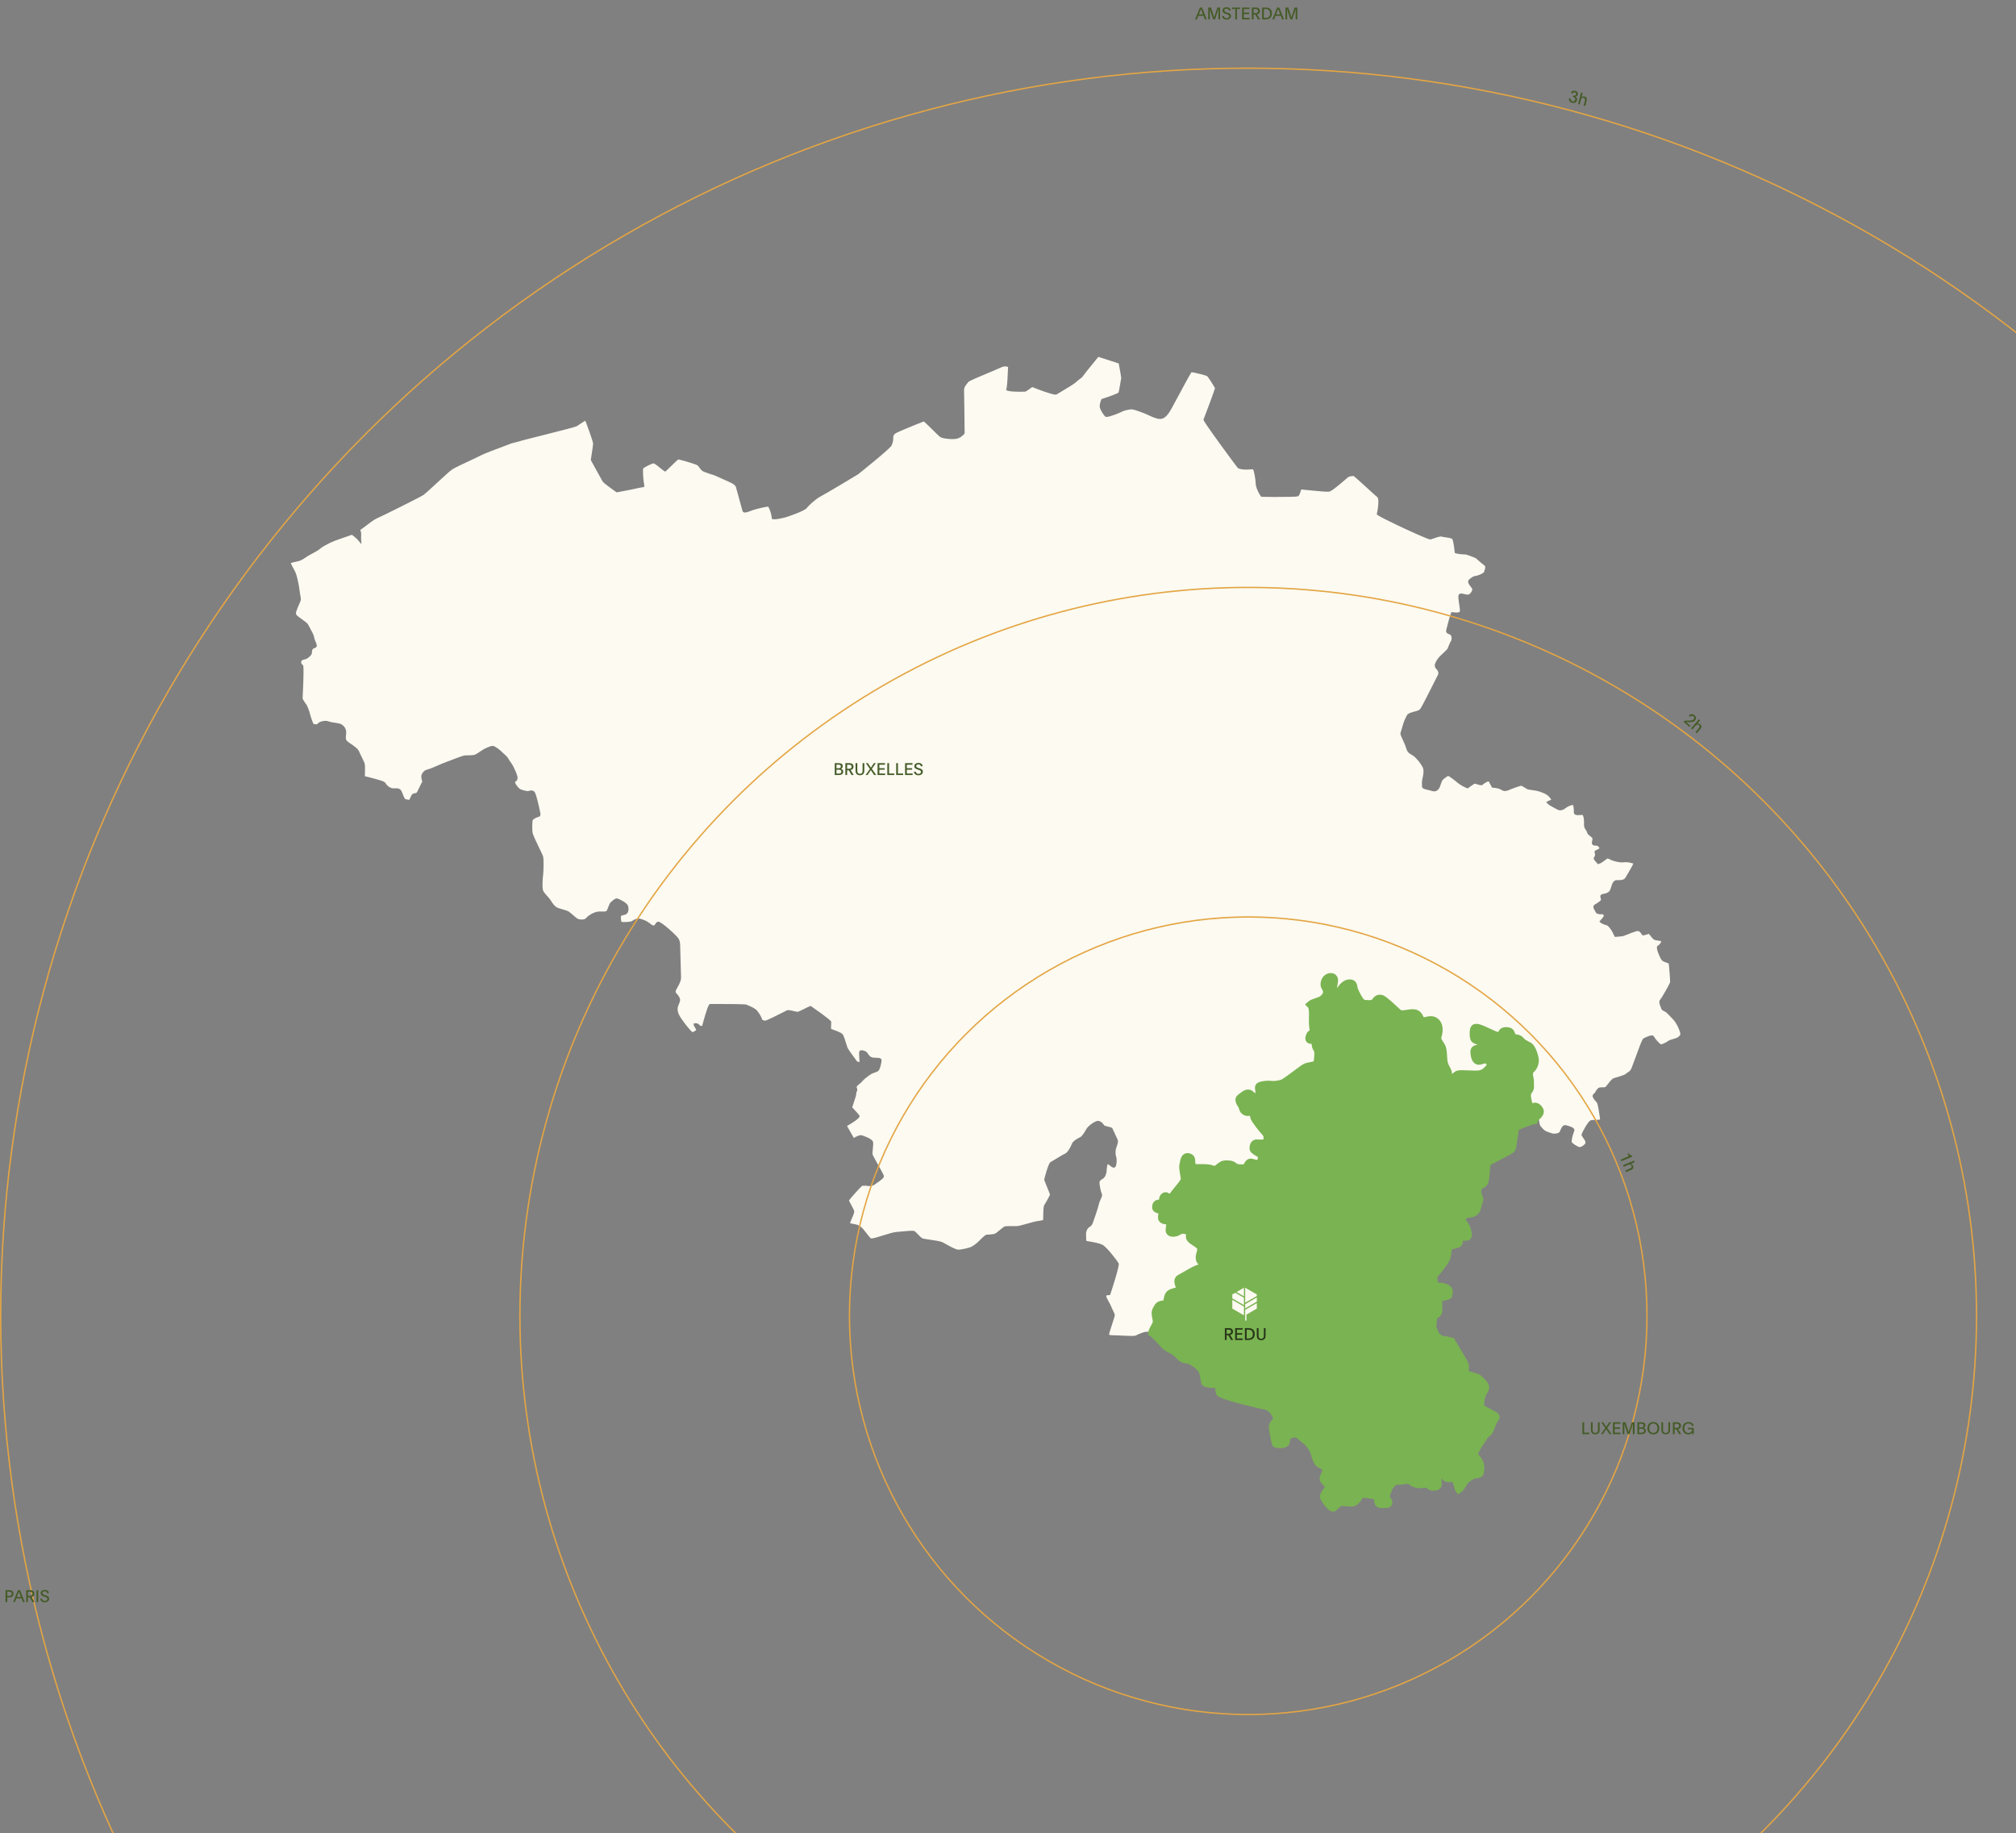 <svg width="1456" height="1324" viewBox="0 0 1456 1324" fill="none" xmlns="http://www.w3.org/2000/svg">
<rect x="0" y="0" width="1456" height="1324" fill="#808080" stroke="none"/>
<path d="M962.509 1089.74C961.122 1089.09 957.413 1084.31 956.984 1082.81C956.761 1082.02 957.943 1080.35 958.806 1079.12C959.563 1078.05 960.277 1077.04 960.531 1076.15C961.047 1074.34 959.462 1072.74 958.066 1071.33C957.589 1070.85 957.142 1070.39 956.862 1070.01C956.446 1069.44 957.186 1067.8 957.681 1066.72C958.118 1065.76 958.53 1064.86 958.644 1064.05C958.823 1062.78 958.722 1062.26 958.153 1061.49C957.978 1061.25 957.816 1061.03 957.624 1060.61C957.164 1059.6 956.109 1059.13 955.089 1058.69C954.165 1058.28 953.211 1057.86 952.637 1057.07C951.56 1055.56 951.122 1054.05 950.518 1051.97L950.435 1051.68C950.347 1051.38 950.26 1051.07 950.164 1050.75C949.529 1048.63 948.25 1046.27 946.359 1043.72C945.589 1042.68 943.894 1041.29 941.933 1039.69C940.887 1038.83 939.81 1037.95 938.742 1037.02C937.564 1035.99 936.281 1035.5 934.828 1035.5C933.173 1035.5 931.632 1036.17 930.397 1036.71C930.016 1036.87 929.67 1037.03 929.351 1037.15C927.722 1037.76 927.604 1039.47 927.508 1040.85C927.438 1041.88 927.35 1042.69 926.934 1042.92C926.378 1043.21 925.31 1043.39 924.075 1043.39C922.985 1043.39 921.991 1043.25 921.58 1043.13C921.16 1041.62 919.636 1034.06 919.513 1031.71C919.443 1030.43 920.639 1029.2 921.602 1028.21C922.442 1027.33 922.797 1026.93 922.902 1026.4L922.928 1026.28V1026.14C922.928 1025.01 921.667 1022.2 920.49 1020.29C919.413 1018.54 916.664 1015.76 913.52 1015.28C910.21 1014.79 883.141 1008.15 880.861 1006.27C880.379 1005.62 880.37 1004.69 880.366 1003.71C880.357 1002.28 880.344 1000.66 878.676 999.933C877.647 999.482 875.997 999.369 874.245 999.246C873.116 999.167 870.126 998.957 869.973 998.502C869.784 997.937 869.64 997.07 869.478 996.068C869.193 994.351 868.843 992.215 868.046 990.271C866.685 986.944 861.821 983.927 859.789 982.789C858.073 981.826 856.839 981.642 855.534 981.445C855.074 981.379 854.619 981.309 854.111 981.2C853.012 980.964 851.962 979.9 851.117 979.042C850.701 978.617 850.302 978.219 849.922 977.93C849.668 977.737 849.387 977.492 849.063 977.203C848.065 976.319 846.708 975.11 844.589 974.156C842.102 973.035 840.255 971.529 839.594 970.601C838.832 969.537 832.471 962.926 831.324 962.208L831.232 962.151L831.131 962.108L830.759 961.898L830.37 961.801C830.116 961.74 829.853 961.709 829.564 961.709C829.376 961.709 829.179 961.722 828.951 961.749C828.662 961.779 828.325 961.819 827.9 961.819C826.224 961.819 821.749 963.631 820.265 964.524C820.186 964.573 819.665 964.809 817.139 964.809C815.296 964.809 813.042 964.691 810.866 964.581H810.765C809.487 964.511 808.278 964.446 807.245 964.415C806.527 964.393 805.857 964.38 805.24 964.371H805.148C803.134 964.336 801.055 964.301 801.007 963.776C800.985 963.097 802.237 959.306 803.064 956.793C804.789 951.57 805.17 950.204 805.104 949.499L805.096 949.394L805.069 949.293C804.925 948.72 804.505 947.844 803.835 946.461C803.305 945.366 802.71 944.141 802.324 943.112C801.996 942.227 801.409 941.203 800.788 940.113C799.943 938.637 798.901 936.807 798.966 935.949C798.984 935.726 799.006 935.442 800.451 935.358C800.599 935.35 800.77 935.341 800.897 935.323L801.733 935.231L802 934.435C802.062 934.246 808.34 915.364 807.985 912.711L807.954 912.475L807.841 912.265C807.035 910.772 799.409 900.576 796.077 898.908C794.002 897.87 790.123 897.152 786.332 896.504C785.719 896.399 784.926 896.263 784.576 896.193C784.44 895.677 784.432 894.048 784.427 893.404C784.427 892.7 784.419 891.977 784.375 891.382C784.252 889.661 785.176 887.14 786.704 886.268C788.595 885.187 789.02 883.904 789.431 882.665C789.501 882.46 789.567 882.249 789.65 882.031C789.782 881.667 792.885 873.104 793.634 869.654C793.919 868.349 794.488 867.097 794.987 865.998C795.762 864.3 796.318 863.078 795.709 862.111C795.197 861.292 794.059 855.942 794.059 853.942C794.059 852.856 794.908 852.256 796.2 851.464L796.248 851.433C796.454 851.306 796.655 851.183 796.839 851.061C798.393 850.023 799.242 846.836 799.242 845.488C799.242 844.214 799.623 841.561 800.039 840.641C800.402 840.843 801.059 841.355 801.405 841.631C802.513 842.498 803.358 843.128 804.167 843.272L804.286 843.294H804.404C804.693 843.294 805.236 843.198 805.669 842.537C806.632 841.057 806.685 836.732 806.129 835.484C805.678 834.468 805.38 831.167 806.146 829.132C806.934 827.03 807.425 825.095 807.425 824.08V824.005L807.416 823.935C807.355 823.379 806.864 822.245 805.03 818.432L804.995 818.353C804.382 817.079 803.686 815.63 803.576 815.275L803.489 814.987L803.283 814.768C802.832 814.286 802.057 814.041 800.1 813.599C799.365 813.432 797.837 813.082 797.587 812.833L797.539 812.763C796.843 811.791 795.219 809.505 793.017 809.505C792.942 809.505 792.872 809.505 792.798 809.514C790.631 809.667 786.056 813.06 784.817 815.074C784.655 815.341 784.471 815.652 784.265 815.998C783.158 817.885 781.481 820.735 779.857 821.444C777.462 822.49 774.756 824.347 774.108 826.128C773.395 828.09 771.153 832.31 769.214 833.173C767.725 833.834 764.775 835.633 762.406 837.082L762.336 837.126C760.808 838.058 759.363 838.938 758.873 839.166L758.707 839.245L758.567 839.367C756.881 840.83 754.224 851.516 754.198 851.626L754.119 851.971L754.224 852.309C754.355 852.733 754.789 853.801 755.765 856.196C756.977 859.164 758.168 862.106 758.365 862.833C757.958 863.805 755.165 868.879 754.289 870.131C753.703 870.972 753.506 872.872 753.453 878.274C753.445 879.29 753.427 880.647 753.374 881.063C752.88 881.334 750.94 881.628 750.087 881.759C748.961 881.93 747.801 882.109 746.834 882.363C745.949 882.595 744.588 882.972 743.104 883.383L743.016 883.41C740.14 884.202 736.913 885.095 735.688 885.358C734.996 885.507 733.302 885.507 732.662 885.507C732.119 885.507 731.555 885.502 730.99 885.498H730.828C730.307 885.493 729.795 885.489 729.3 885.489C726.708 885.489 725.903 885.616 725.443 885.817C724.782 886.111 723.779 886.929 722.199 888.243C720.925 889.302 719.489 890.497 718.727 890.878C717.668 891.408 715.002 891.566 713.566 891.649C712.931 891.688 712.581 891.71 712.362 891.741L712.147 891.771L711.955 891.872C711.679 892.012 710.829 892.446 705.839 897.432C705.383 897.887 702.713 899.901 701.299 900.545C700.445 900.935 697.429 901.793 694.644 902.252L694.014 902.357L693.655 902.397C693.016 902.48 692.486 902.519 692.083 902.519C690.306 902.519 685.525 899.827 682.955 898.378C682.014 897.848 681.23 897.406 680.709 897.148C679.352 896.469 675.959 895.939 671.318 895.261C669.143 894.945 667.26 894.67 666.529 894.455C665.531 894.166 663.972 892.516 662.83 891.312C661.661 890.077 660.973 889.364 660.356 889.088C660.102 888.978 659.677 888.856 658.539 888.856C656.972 888.856 654.538 889.088 652.182 889.311C650.567 889.464 648.934 889.622 647.577 889.705C645.418 889.841 641.491 891.067 637.691 892.253C634.263 893.321 630.73 894.424 629.364 894.424C629.194 894.424 629.128 894.407 629.128 894.403C628.471 894.101 627.049 892.249 625.901 890.756C624.352 888.742 622.601 886.461 621.059 885.463C619.483 884.438 617.461 884.097 615.837 883.821C615.232 883.72 614.269 883.554 613.906 883.396C614.002 882.854 614.816 880.962 615.224 880.021C616.778 876.414 617.119 875.275 616.892 874.47C616.682 873.761 615.981 872.434 614.852 870.328C614.287 869.273 613.385 867.583 613.144 866.979C614.182 865.368 621.572 857.146 622.688 856.389C622.688 856.389 622.841 856.328 623.397 856.328C623.892 856.328 624.518 856.376 625.179 856.428L624.807 856.021L625.678 856.056L625.24 856.428C626.042 856.49 626.939 856.56 627.788 856.56C629.338 856.56 630.411 856.328 631.155 855.828L631.72 855.452C638.344 851.078 638.619 850.032 638.291 848.938C638.09 848.272 636.873 846.039 634.031 840.948C631.978 837.27 630.279 834.21 630.117 833.685C630.034 833.334 630.209 831.553 630.341 830.252C630.612 827.521 630.77 825.664 630.529 824.701C629.925 822.285 623.06 820.069 622.298 819.894C622.119 819.855 621.922 819.833 621.721 819.833C620.153 819.833 617.885 821.102 616.668 821.86L611.748 813.192C616.962 810.184 619.926 808.021 620.569 806.76L620.893 806.121L620.534 805.504C620.088 804.738 618.835 803.363 617.238 801.642C616.616 800.973 615.797 800.088 615.469 799.681C615.587 799.3 615.841 798.569 616.086 797.864L616.112 797.794C617.934 792.528 618.494 790.549 618.411 789.643C618.376 789.27 618.494 788.999 618.704 788.552C619.033 787.848 619.483 786.889 618.739 785.405C618.446 784.814 619.098 784.144 620.679 782.857C621.462 782.222 622.268 781.565 622.876 780.799C623.91 779.508 626.046 777.774 629.233 775.651C629.741 775.313 630.687 774.989 631.523 774.701C632.665 774.307 633.747 773.934 634.364 773.409C635.642 772.315 636.833 766.54 636.68 765.463L636.636 765.152L636.452 764.894C635.918 764.137 634.951 763.983 632.123 763.887C631.667 763.869 631.203 763.856 630.757 763.83C628.445 763.694 627.018 761.4 626.637 760.7C625.818 759.194 623.59 758.515 622.272 758.515C622.009 758.515 621.777 758.541 621.576 758.594L620.924 758.765L620.683 759.395C620.412 760.104 620.407 761.492 620.674 765.117V765.161C620.731 765.905 620.779 766.549 620.784 766.899C620.731 766.917 620.635 766.934 620.49 766.934C619.816 766.934 619.085 766.61 618.923 766.439C618.275 765.634 612.571 757.885 612.093 756.694C611.918 756.252 611.616 755.271 611.27 754.129C610.522 751.672 609.672 748.888 608.919 747.478C608.149 746.038 605.592 745.035 602.326 743.871C601.617 743.617 600.584 743.249 600.212 743.074C600.155 742.571 600.225 741.043 600.26 740.272C600.304 739.278 600.334 738.556 600.308 738.162L600.282 737.742L600.019 737.418C598.618 735.689 587.152 727.598 586.031 726.849L585.502 726.499L584.898 726.692C584.307 726.884 582.927 727.563 580.896 728.579C579.197 729.428 576.868 730.593 576.29 730.711C576.26 730.715 576.203 730.724 576.098 730.724C575.507 730.724 574.395 730.466 573.318 730.212L573.103 730.164C571.65 729.826 570.275 729.507 569.312 729.507C568.922 729.507 568.607 729.559 568.353 729.673C568.069 729.8 567.285 730.194 565.928 730.886L565.661 731.022C562.439 732.659 553.88 737.002 552.698 737.107C551.463 737.107 550.303 736.442 550.237 735.894C550.067 734.537 548 731.241 546.49 729.59C545.268 728.259 542.598 727.033 539.892 725.904C539.581 725.772 539.323 725.667 539.135 725.584L539.065 725.554L538.99 725.532C538.644 725.422 537.585 725.094 519.723 725.094C517.324 725.094 515.288 725.103 514.075 725.103H512.508L512.114 725.628C510.717 727.48 507.854 738.053 507.219 740.57C507.189 740.701 507.119 740.968 506.58 740.968C506.042 740.968 505.516 740.693 505.425 740.539C504.952 739.594 503.573 738.954 502.588 738.954C502.443 738.954 502.299 738.968 502.167 738.998L500.775 739.292L501.178 740.658C501.309 741.095 501.633 741.643 502.045 742.308C502.286 742.698 502.776 743.49 502.828 743.779C502.557 744.309 500.841 745.272 500.075 745.412C498.862 744.593 494.287 739.09 491.743 735.15C489.371 731.477 489.392 729.897 489.41 728.5V728.084C489.41 727.419 489.852 726.337 490.242 725.383C490.706 724.236 491.187 723.054 491.187 722.082C491.187 720.226 488.766 717.586 488.263 717.056C487.593 716.25 487.978 715.292 489.156 713.322C489.449 712.827 489.756 712.319 490.014 711.802C491.1 709.627 491.87 707.937 491.87 705.993C491.87 704.049 491.459 689.107 491.323 686.183C491.292 685.526 491.284 684.904 491.275 684.305C491.24 682.028 491.209 680.075 490.286 678.228C489.103 675.864 478.176 666.123 475.742 665.676L475.536 665.641L475.33 665.668C474.175 665.825 473.719 666.618 473.391 667.195C473.155 667.607 472.953 667.962 472.529 668.216C472.34 668.329 472.152 668.386 471.959 668.386C471.167 668.386 470.064 667.467 469.087 666.653C467.31 665.173 465.02 664.328 462.814 663.641C462.284 663.474 461.728 663.391 461.163 663.391C458.808 663.391 457.074 664.748 456.597 665.164C456.146 665.523 453.703 665.908 450.788 665.908C449.693 665.908 449.146 665.847 448.997 665.808C448.594 665.707 448.472 663.759 448.415 662.822L448.371 662.165C448.33 661.602 448.807 661.212 449.803 660.996C450.179 660.913 450.652 660.812 451.19 660.672C452.171 660.414 452.907 659.845 453.375 658.978C454.189 657.476 453.957 655.388 453.515 654.062C452.815 651.96 447.141 649.189 445.841 648.9C445.709 648.869 445.578 648.856 445.438 648.856C444.33 648.856 443.157 649.736 441.616 651.155C441.41 651.343 441.222 651.518 441.051 651.667C440.399 652.236 439.965 653.33 439.33 655.06C438.958 656.071 438.446 657.459 438.052 657.805C437.54 658.251 436.988 658.326 435.946 658.326C435.657 658.326 435.333 658.321 434.97 658.313H434.826C434.291 658.299 433.687 658.286 432.982 658.286C429.16 658.286 424.485 661.408 423.211 663.106C422.856 663.579 421.841 664.087 420.054 664.087C419.078 664.087 418.089 663.925 417.471 663.667C416.683 663.338 415.063 661.924 413.768 660.786C412.551 659.722 411.408 658.72 410.615 658.26C409.714 657.735 407.98 657.222 406.141 656.684C404.478 656.194 402.753 655.686 402.022 655.261C400.756 654.521 399.259 652.779 397.801 650.358C397.171 649.311 396.225 648.252 395.218 647.131C394.194 645.989 393.143 644.815 392.469 643.681C391.462 641.987 391.773 635.385 392.316 631.235C392.578 629.252 392.74 620.995 392.307 618.837C392.132 617.952 391.12 615.851 389.352 612.217C387.386 608.172 384.694 602.642 384.545 600.926C384.286 597.976 384.405 594.136 384.672 592.534C384.838 591.549 387.684 590.222 389.107 589.907C389.514 589.815 389.842 589.592 390.057 589.255C390.538 588.484 390.337 587.447 389.973 585.945C389.873 585.525 389.776 585.126 389.719 584.772C389.431 583.025 387.395 574.304 386.362 572.386C385.823 571.388 384.921 570.859 383.757 570.859C382.995 570.859 382.242 571.086 381.747 571.239L381.48 571.318C381.48 571.318 381.415 571.336 381.253 571.336C380.149 571.336 377.247 570.609 375.898 569.996C374.62 569.414 372.103 566.231 371.998 565.058C371.971 564.786 371.998 564.729 372.462 564.375C372.943 564.003 373.674 563.442 373.771 562.195C373.906 560.404 372.812 558.009 371.538 555.238L371.109 554.301C370.299 552.524 369.419 551.32 368.64 550.256C368.062 549.468 367.611 548.85 367.291 548.159C367.02 547.577 366.564 546.946 365.89 546.233L365.593 545.922L365.356 545.694C364.892 545.243 364.402 544.81 363.968 544.424C363.417 543.934 362.944 543.514 362.664 543.199C361.736 542.139 357.887 539.048 356.219 538.716C356.11 538.694 355.979 538.681 355.83 538.681C353.886 538.681 349.232 540.966 347.678 542.135C346.027 543.369 343.821 544.779 342.608 545.147C341.356 545.523 338.309 545.523 336.291 545.523C335.021 545.523 332.193 546.517 328.341 548.01L326.997 548.531C325.451 549.131 324.011 549.695 322.938 550.068C321.104 550.702 318.6 551.784 316.174 552.83C313.832 553.841 311.639 554.787 310.264 555.247C309.734 555.422 309.283 555.558 308.894 555.676C307.059 556.223 306.263 556.525 304.94 558.57C303.841 560.268 304.362 562.23 304.713 563.53C304.818 563.928 304.962 564.471 304.953 564.686C304.503 565.263 303.837 566.634 302.808 568.783C302.3 569.847 301.775 570.946 301.364 571.721C300.821 572.737 300.488 572.767 299.823 572.833C299.45 572.868 298.982 572.912 298.47 573.139C297.831 573.424 297.318 574.019 296.806 575.07L296.298 576.116L296.32 576.173L296.303 576.217C296.093 576.721 295.878 577.237 295.694 577.495C295.668 577.535 295.607 577.618 295.304 577.618C294.959 577.618 294.503 577.509 294.057 577.399C293.672 577.307 293.269 577.211 292.883 577.167C292.257 577.097 291.391 574.851 290.624 572.868L290.265 571.944C289.35 569.611 287.669 569.296 286.146 569.296C285.857 569.296 285.564 569.304 285.266 569.317C284.959 569.331 284.67 569.339 284.377 569.339C283.957 569.339 283.615 569.317 283.309 569.265C281.304 568.932 279.163 566.993 278.572 565.806C277.893 564.445 275.84 563.871 272.114 562.834C271.545 562.676 270.941 562.505 270.306 562.326C267.163 561.428 264.624 560.846 263.538 560.61C263.582 558.854 263.691 553.561 263.516 552.152C263.389 551.131 262.531 549.345 261.235 546.736C260.522 545.296 259.786 543.816 259.379 542.761C258.6 540.734 255.872 538.886 253.469 537.253C252.409 536.535 251.407 535.857 250.785 535.296C249.629 534.254 249.682 533.182 249.888 531.216C249.958 530.555 250.028 529.876 250.028 529.137C250.028 525.893 248.316 524.29 246.823 523.257C245.794 522.543 243.85 522.259 241.797 521.952C240.186 521.716 238.518 521.471 237.472 521.033C236.767 520.74 235.944 520.591 235.029 520.591C232.989 520.591 230.239 521.418 229.346 522.758C229.237 522.92 228.856 523.113 228.138 523.113C227.297 523.113 226.557 522.867 226.352 522.719C225.94 521.992 224.399 517.723 223.826 515.442C223.305 513.35 222.066 509.69 220.8 508.171C220.152 507.391 219.22 505.841 218.541 504.611C218.585 503.74 218.857 498.364 219.04 493.01C219.404 482.498 219.124 481.351 219.019 480.918L218.892 480.401L218.445 480.117C217.928 479.788 217.224 478.619 217.661 477.459C217.95 476.689 219.216 476.408 220.139 476.203C220.704 476.08 221.067 475.993 221.365 475.844C221.405 475.822 225.603 473.436 225.275 471.133C225.13 470.13 225.874 468.524 226.33 468.331L226.483 468.296C227.249 468.112 229.062 467.674 228.751 465.796C228.65 465.183 228.331 464.422 227.963 463.537C227.521 462.473 227.021 461.265 226.912 460.319C226.75 458.875 225.248 456.033 223.445 452.741L223.414 452.689C223.042 452.01 222.722 451.419 222.534 451.051C222.061 450.106 220.555 448.994 218.13 447.278C216.484 446.109 214.619 444.791 214.098 444.012C213.437 443.022 213.8 441.941 214.382 440.514C214.54 440.128 214.706 439.73 214.811 439.353C214.956 438.846 215.363 437.952 215.792 437.007C216.834 434.722 217.294 433.575 217.294 432.795C217.294 432.125 217.092 431.009 216.86 429.718C216.628 428.439 216.37 426.99 216.265 425.773C216.09 423.654 214.466 415.502 213.318 413.208C213.03 412.626 212.631 411.882 212.211 411.094C211.519 409.798 210.315 407.534 210 406.654C210.709 406.344 212.833 405.871 213.8 405.656C215 405.389 216.134 405.14 216.773 404.899C218.117 404.395 220.433 402.863 222.302 401.585L222.665 401.335C222.779 401.256 223.313 400.976 223.878 400.683L223.918 400.661C226.733 399.177 229.863 397.487 231.343 396.156C233.326 394.37 239.249 391.537 241.731 390.579C244.03 389.694 252.081 386.945 254.191 386.223C255.666 387.33 257.606 388.924 258.49 389.974L261.025 392.991L260.806 389.055C260.784 388.639 260.797 387.939 260.824 386.862V386.805C260.841 386.275 260.854 385.785 260.854 385.399C260.854 384.502 260.552 383.78 260.351 383.298C260.298 383.167 260.228 383 260.193 382.891C260.329 382.703 260.811 382.151 262.391 381.166C262.719 380.965 263.324 380.496 264.365 379.691C266.563 377.992 270.236 375.151 272.084 374.411C274.951 373.264 303.706 358.939 305.921 357.42C306.849 356.781 309.739 354.132 314.384 349.846C319.423 345.197 325.127 339.93 326.76 338.892C328.516 337.776 335.231 334.628 340.13 332.33L340.196 332.299C343.782 330.618 346.877 329.169 347.989 328.556C349.849 327.532 359.262 324.021 364.883 321.924C367.444 320.969 368.99 320.391 369.502 320.177C369.642 320.142 369.953 320.063 370.351 319.967C373.53 319.183 374.594 318.907 374.904 318.776C375.824 318.399 383.547 316.46 391.015 314.586C407.919 310.344 415.637 308.339 416.74 307.678C417.314 307.332 418.045 306.837 418.82 306.312C419.932 305.554 421.889 304.223 422.734 303.891C423.784 306.36 428.307 318.785 428.351 320.365C428.351 321.403 427.523 327.015 426.753 331.787L426.683 332.229L426.897 332.623C427.821 334.322 432.536 342.977 434.497 346.431L434.856 347.062C435.062 347.416 435.22 347.679 435.303 347.806C436.121 349.036 442.837 353.817 444.873 355.253L445.324 355.568L445.867 355.472C447.657 355.148 456.807 353.475 460.835 352.499C462.021 352.21 462.871 352.096 463.436 352.022C463.873 351.965 464.154 351.921 464.386 351.851L465.327 351.567L465.314 350.582C465.314 350.319 465.252 350.004 465.16 349.509C465.104 349.207 465.042 348.87 464.977 348.463C464.442 345.122 464.228 339.532 464.491 338.354C465.454 337.386 470.83 334.659 472.1 334.659C472.804 334.694 475.624 337.001 476.981 338.109C478.229 339.129 479.148 339.873 479.665 340.166L480.475 340.626L481.175 340.013C481.617 339.628 482.742 338.52 484.047 337.242C486.56 334.777 489.178 332.238 489.857 331.8C491.424 331.967 500.587 334.668 503.017 335.688C504.059 336.126 504.628 336.944 505.284 337.89C506.029 338.963 506.869 340.175 508.515 340.749C509.352 341.042 510.183 341.344 510.967 341.633C513.117 342.417 514.364 342.868 515.074 342.968C515.708 343.095 519.863 344.995 522.617 346.252L522.661 346.269C524.385 347.057 526.01 347.802 527.012 348.231C529.547 349.316 531.132 350.542 531.473 351.68C531.889 353.06 535.913 367.783 536.241 368.978C536.337 369.328 536.701 370.147 538.018 370.147C539.104 370.147 540.571 369.613 542.379 368.916C542.839 368.741 543.281 368.571 543.683 368.426C546.013 367.603 553.092 365.922 554.681 365.883C554.712 365.904 554.768 365.948 554.847 366.04C555.959 367.319 557.338 372.323 557.356 373.688L557.373 374.717L558.376 374.949C558.63 375.006 558.941 375.037 559.326 375.037C561.108 375.037 564.365 374.398 566.803 373.767C569.544 373.058 581.4 368.877 582.809 366.758C583.79 365.287 589.354 360.191 592.323 358.711C595.243 357.254 618.73 343.205 619.68 342.57L619.742 342.526C619.961 342.364 642.525 324.371 643.912 321.757L643.987 321.621L644.026 321.473C644.136 321.048 644.267 320.724 644.403 320.382C644.762 319.489 645.129 318.57 645.129 316.136C645.129 313.851 646.285 313.246 647.402 312.66C647.642 312.533 647.848 312.423 648.023 312.314C648.435 312.064 651.46 310.733 658.719 307.756L659.677 307.362C663.228 305.909 666.301 304.674 667.234 304.328C668.127 305.086 670.986 307.892 673.315 310.182C676.174 312.992 678.095 314.871 678.735 315.392C680.267 316.648 685.07 317.117 687.736 317.117C688.835 317.117 689.811 317.051 690.555 316.928C693.655 316.412 695.791 314.091 696.369 313.395L696.676 313.023V312.542C696.641 309.656 696.391 284.291 696.264 281.738C696.163 279.724 697.919 277.627 698.97 276.375C699.162 276.143 699.337 275.937 699.482 275.754C700.331 274.979 707.66 271.866 715.098 268.744C718.697 267.234 721.796 265.934 723.088 265.312C724.064 264.844 725.036 264.603 725.968 264.603C726.901 264.603 727.68 264.874 728.065 265.054C727.833 271.266 727.404 278.949 726.945 280.569L726.634 281.677L727.689 282.132C728.91 282.662 732.115 282.929 737.202 282.929C738.406 282.929 739.904 282.903 740.354 282.85L740.556 282.828L740.74 282.745C741.506 282.404 744.185 280.491 745.494 279.541C748.257 280.639 759.377 284.987 762.327 284.987C762.594 284.987 762.813 284.956 763.002 284.89L763.15 284.838L763.282 284.75C763.601 284.545 764.464 284.032 765.462 283.441L765.571 283.376C771.871 279.637 776.258 276.931 777.199 275.898C777.764 275.276 778.657 274.624 779.515 273.989C780.667 273.144 781.757 272.343 782.212 271.52C782.615 270.815 787.137 265.163 793.24 257.738L807.959 262.475C809.036 268.022 809.771 272.374 809.789 273.241C809.649 273.639 809.5 274.449 809.031 277.277C808.686 279.343 808.121 282.75 807.841 283.511C807.083 284.111 803.161 285.744 796.095 288.029L795.504 288.222L795.276 288.8C795.031 289.426 794.221 291.611 794.221 293.362C794.221 295.638 797.189 299.902 798.135 300.743L798.384 300.962L798.708 301.041C798.853 301.076 799.019 301.093 799.212 301.093C801.672 301.093 809.281 297.95 810.305 297.306C811.273 296.702 814.298 295.91 816.653 295.651C816.772 295.638 816.894 295.634 817.03 295.634C818.912 295.634 822.257 296.925 824.705 297.867L824.853 297.924C825.501 298.173 826.11 298.41 826.657 298.607C827.432 298.891 828.426 299.355 829.476 299.845C832.059 301.058 835.264 302.56 837.83 302.56C838.228 302.56 838.604 302.525 838.95 302.455C842.352 301.776 844.777 297.416 846.078 295.073C846.218 294.824 846.336 294.609 846.437 294.439C846.704 293.979 847.825 291.895 849.374 289.01L849.396 288.966C854.229 279.97 859.43 270.325 860.477 268.854C860.486 268.854 860.49 268.854 860.499 268.854C862.39 268.854 870.555 271.03 871.676 271.555C872.761 272.356 876.828 278.993 877.511 280.364C876.934 282.526 870.353 300.196 869.364 302.551L869.149 303.059L869.364 303.567C869.714 304.403 871.321 307.087 881.167 320.671C887.217 329.02 893.29 337.203 893.832 337.798L893.876 337.842C895.15 339.116 899.646 339.155 900.154 339.155C901.091 339.155 902.019 339.081 902.838 339.011C903.464 338.958 904.051 338.91 904.501 338.91C904.795 338.91 904.961 338.932 905.044 338.949C905.631 340.162 906.861 346.173 906.861 348.992C906.861 352.013 909.497 357.083 910.565 358.326L910.928 358.746L911.497 358.795C913.328 358.904 921.768 358.904 921.856 358.904C928.213 358.904 936.032 358.83 937.187 358.484L937.244 358.466L937.297 358.444C938.33 358.029 938.812 356.636 939.372 354.719C939.464 354.399 939.635 353.813 939.762 353.493C940.344 353.545 941.543 353.664 942.8 353.791C947.432 354.259 956.039 355.126 958.955 355.126C959.279 355.126 959.524 355.117 959.708 355.095C960.99 354.955 963.578 353.353 972.031 346.002L972.075 345.963C972.898 345.245 973.678 344.571 973.835 344.466C974.369 344.107 976.554 343.756 977.513 343.756C977.561 343.756 977.609 343.756 977.644 343.756C978.471 344.321 982.919 348.362 987.805 352.819C991.124 355.848 993.991 358.466 994.849 359.149C995.707 359.832 995.808 364.433 994.486 370.668L994.315 371.464L994.954 371.972C997.879 374.279 1030.04 389.261 1032.78 389.589L1032.99 389.615L1033.19 389.576C1033.73 389.467 1034.57 389.173 1035.53 388.832C1037.18 388.258 1039.41 387.47 1040.65 387.47C1040.83 387.47 1040.97 387.488 1041.07 387.518C1041.72 387.72 1042.66 387.847 1043.84 388.013C1045.52 388.245 1048.33 388.635 1048.86 389.3C1049.34 389.896 1050.11 393.499 1050.57 398.503L1050.65 399.295L1051.39 399.597C1052.8 400.171 1057.43 400.464 1058.95 400.503C1059.84 400.727 1065.06 402.701 1065.82 403.104C1065.99 403.227 1066.58 403.748 1067.15 404.251C1068.51 405.451 1070.57 407.263 1071.92 408.261C1072.97 409.032 1072.83 409.899 1072.24 411.694C1072.12 412.088 1071.98 412.499 1071.89 412.893C1071.62 414.053 1067.24 415.813 1065.64 415.962C1063.85 416.124 1062.34 417.363 1060.95 418.619C1059.34 420.069 1061.11 422.332 1062.28 423.825C1062.59 424.219 1062.9 424.622 1063.14 424.967C1063.36 425.3 1063.36 425.856 1063.15 426.495C1062.69 427.883 1061.5 429.07 1060.67 429.367C1060.51 429.424 1060.3 429.451 1060.04 429.451C1059.35 429.451 1058.46 429.258 1057.6 429.048C1056.76 428.842 1055.97 428.649 1055.28 428.649C1054.68 428.649 1054.22 428.798 1053.87 429.105L1053.81 429.153L1053.76 429.21C1053.06 429.985 1053.08 431.329 1053.86 436.385C1054.13 438.171 1054.42 440.01 1054.42 441.153C1054.42 441.485 1054.42 442.37 1051.94 442.37C1051.12 442.37 1050.3 442.269 1049.71 442.199C1049.59 442.186 1049.42 442.164 1049.28 442.147L1048.35 442.046L1047.95 442.886C1047.08 444.716 1045.07 452.632 1044.48 455.149C1044.04 457.089 1045.67 457.688 1046.65 458.047C1046.98 458.17 1047.33 458.297 1047.52 458.433C1048.2 458.919 1048.62 460.788 1048.31 461.939C1048.14 462.561 1047.94 462.92 1047.66 463.419C1047.31 464.045 1046.88 464.82 1046.29 466.365L1045.87 467.477C1045.6 468.181 1045.39 468.619 1045.22 468.791C1045.12 468.9 1044.98 469.045 1044.79 469.259C1044.01 470.152 1043.03 471.059 1041.67 472.306L1040.9 473.016C1038.78 474.968 1037.5 476.724 1036.61 478.891C1035.67 481.185 1036.57 482.236 1037.44 483.251C1037.65 483.492 1037.86 483.746 1038.07 484.026C1038.87 485.134 1039.04 486.294 1038.55 487.292C1032.93 498.526 1026.85 510.438 1025.93 511.73C1025.08 512.912 1024.15 513.201 1021.91 513.796C1021.29 513.963 1020.51 514.168 1019.66 514.431C1016.95 515.263 1016.4 515.81 1015.64 517.531C1015.45 517.942 1015.27 518.362 1014.97 518.897C1013.94 520.748 1012.87 524.522 1012.09 527.28C1011.82 528.217 1011.61 528.957 1011.51 529.229L1011.48 529.307L1011.46 529.391C1011.28 530.17 1011.65 531.146 1013.13 534.329C1014.02 536.251 1015.02 538.431 1015.58 540.366C1016.47 543.404 1017.85 544.175 1019.32 544.989C1020 545.366 1020.84 545.834 1021.71 546.64L1021.91 546.819L1022.37 547.283C1024.68 549.577 1026.05 551.591 1027.39 553.907C1028.76 556.271 1027.77 560.452 1027.3 562.457C1026.86 564.34 1026.93 565.868 1026.98 566.984C1027 567.334 1027.01 567.654 1027.01 567.965C1027.01 569.523 1028.85 569.935 1031.18 570.456C1032.11 570.661 1033.07 570.876 1033.96 571.174C1034.65 571.406 1035.3 571.524 1035.88 571.524C1037.46 571.524 1038.3 570.609 1038.58 570.307L1038.62 570.259L1039.2 569.563C1039.64 569.033 1040.03 567.952 1040.63 566.231C1040.97 565.233 1041.33 564.208 1041.6 563.718C1042.05 562.895 1044.99 560.754 1045.93 560.338C1046.85 560.75 1050.03 563.026 1052.52 565.163C1055.03 567.317 1058.33 568.753 1059.28 569.142L1059.96 569.418L1060.55 568.985C1063.02 567.181 1064.58 566.161 1065.09 565.916C1065.33 565.973 1065.95 566.161 1066.3 566.27C1067.78 566.726 1069.07 567.102 1069.83 567.102C1069.86 567.102 1069.91 567.102 1069.97 567.102L1070.47 567.072L1070.82 566.713C1071.47 566.06 1074.04 564.335 1075.09 564.335C1075.12 564.335 1075.14 564.335 1075.15 564.335C1075.79 565.408 1076.85 567.4 1077.28 568.214L1077.62 568.853L1078.66 568.932C1081.11 569.12 1083.14 569.655 1084.22 570.394C1085.08 570.99 1085.98 571.279 1086.94 571.279C1088.21 571.279 1089.36 570.775 1090.46 570.285L1090.98 570.057C1092.64 569.352 1097.54 567.614 1098.55 567.409C1099.33 567.654 1102.06 569.261 1102.58 569.676C1103.12 570.11 1104.13 570.333 1107.28 570.727C1107.87 570.802 1108.39 570.867 1108.82 570.933C1110.75 571.231 1113.06 571.988 1115.7 573.188C1118.11 574.282 1119.29 575.959 1120.08 577.071C1120.08 577.071 1120.3 577.386 1120.38 577.491C1120.11 577.671 1119.49 577.916 1119.2 578.034C1118.89 578.161 1118.53 578.301 1118.21 578.459L1116.68 579.207L1117.8 580.494C1118.44 581.239 1120.15 582.219 1123.09 583.773C1123.69 584.093 1124.22 584.369 1124.65 584.61C1125.36 585.004 1126.1 585.205 1126.85 585.205C1128.6 585.205 1130.02 584.154 1131.17 583.309L1131.51 583.06C1132.77 582.141 1135.08 581.414 1136.02 581.313C1136.46 582.031 1136.73 584.693 1136.65 586.619C1136.61 587.105 1136.77 587.569 1137.1 587.924C1137.59 588.454 1138.44 588.703 1139.76 588.703C1140.4 588.703 1141.06 588.646 1141.65 588.598C1142.11 588.559 1142.49 588.528 1142.76 588.528C1143.03 588.528 1143.19 588.694 1143.26 589.027C1143.32 589.325 1143.39 589.649 1143.59 589.946C1143.92 590.642 1144.12 593.965 1144.01 595.73C1143.91 597.336 1144.76 598.584 1145.44 599.587C1145.79 600.112 1146.13 600.607 1146.2 600.979C1146.46 602.266 1146.99 602.682 1147.96 603.43C1148.29 603.684 1148.69 603.995 1149.19 604.429C1150.32 605.396 1150.24 605.777 1149.97 606.907C1149.9 607.226 1149.81 607.625 1149.74 608.076C1149.67 608.614 1149.62 609.389 1150.1 609.976C1150.64 610.628 1151.49 610.667 1152.39 610.711H1152.43C1152.63 610.724 1152.84 610.733 1153.05 610.75C1153.94 610.825 1154.14 611.088 1154.51 611.569C1154.68 611.788 1154.82 611.972 1155.01 612.156C1155.13 612.27 1155.12 612.37 1155.11 612.436C1155.05 612.721 1154.63 613.189 1153.65 613.583C1152.85 613.903 1152.45 614.078 1152.18 614.288L1151.61 614.712L1151.65 615.417C1151.66 615.588 1151.7 615.789 1151.76 616.035C1151.82 616.236 1151.88 616.477 1151.93 616.77C1152.11 617.856 1151.79 618.337 1151.42 618.898C1151.32 619.051 1151.27 619.139 1151.21 619.226L1151.04 619.52L1151.03 619.861C1151.01 620.614 1151.48 621.258 1152.91 622.807L1152.95 622.847C1153.14 623.053 1153.32 623.241 1153.46 623.411L1154.13 624.186L1154.83 623.836C1155.76 623.674 1157.06 622.882 1159.57 620.96C1159.98 620.649 1160.4 620.329 1160.65 620.159C1160.76 620.084 1160.89 620.049 1161.05 620.049C1161.51 620.049 1162.16 620.369 1162.79 620.693C1163.23 620.92 1163.69 621.161 1164.17 621.332C1166.85 622.308 1169.37 622.825 1171.45 622.825C1171.94 622.825 1172.41 622.794 1172.86 622.737C1173.24 622.685 1173.66 622.663 1174.1 622.663C1176.29 622.663 1178.47 623.293 1179.63 623.644C1179.11 625.097 1176.53 629.44 1175.51 631.169C1174.9 632.194 1174.41 633.017 1174.1 633.564C1173.15 635.293 1171.46 635.643 1169.23 635.643C1168.83 635.643 1168.4 635.63 1167.88 635.608H1167.73C1165.17 635.608 1164.32 638.34 1163.63 640.538C1163.33 641.519 1163.04 642.442 1162.66 643.09C1161.65 644.811 1159.64 645.227 1158.03 645.564C1157.78 645.617 1157.53 645.669 1157.3 645.722C1156.66 645.87 1156.23 646.151 1155.98 646.584C1155.59 647.263 1155.83 648.02 1156.04 648.69C1156.16 649.066 1156.27 649.452 1156.27 649.771C1156.27 650.043 1155.84 650.931 1151.76 653.309C1151.27 653.598 1150.95 654 1150.82 654.499C1150.56 655.528 1151.22 656.61 1151.79 657.564C1152.03 657.954 1152.27 658.356 1152.36 658.615C1152.85 660.09 1155.03 660.309 1156.28 660.309C1156.51 660.309 1156.97 660.3 1157.34 660.239C1157.68 660.239 1158.32 660.847 1158.32 661.364C1158.3 661.557 1158.02 662.2 1156.23 664.267L1155.1 665.602L1156.12 666.451C1157.08 667.252 1160 668.233 1160.84 668.408C1161.6 668.772 1163.72 671.517 1164.41 672.9L1166.28 676.647L1167.15 676.586C1168.1 676.521 1171.27 676.293 1172.27 676.043C1172.73 675.929 1173.61 675.579 1175.14 674.971C1177.16 674.165 1179.92 673.066 1181.97 672.493C1182.25 672.414 1182.52 672.375 1182.77 672.375C1183.99 672.375 1184.69 673.281 1185.42 674.38C1185.61 674.669 1185.77 674.905 1185.92 675.071L1186.38 675.597L1187.08 675.496C1187.66 675.413 1189.06 675.019 1190.87 674.428C1191.6 675.378 1193.28 677.536 1194.18 678.32C1194.85 678.902 1195.95 679.095 1197.55 679.318C1198.18 679.406 1199.47 679.589 1199.77 679.808C1199.77 679.848 1199.77 679.931 1199.73 680.067C1199.43 681.166 1198.07 682.663 1197.4 682.987L1196.9 683.232L1196.71 683.814L1196.69 683.884C1196.24 685.758 1199.02 692.023 1200.09 693.354C1200.85 694.304 1202.4 694.838 1203.77 695.306C1204.15 695.438 1204.89 695.692 1205.17 695.832C1205.46 697.43 1206.28 708.015 1206.2 709.351C1205.78 710.734 1200.32 720.484 1199.03 721.907C1197.77 723.29 1198.67 725.659 1199.6 727.769C1199.7 728.001 1199.9 728.43 1199.92 728.526L1199.97 728.911L1200.22 729.179C1200.66 729.678 1201.65 730.277 1203.25 731.017C1203.87 731.617 1206.45 734.117 1208.71 736.612C1211.23 739.397 1213.31 744.703 1213.56 746.292C1213.78 747.737 1212.22 748.936 1211.26 749.413C1210.75 749.667 1209.7 749.978 1208.68 750.28C1206.62 750.884 1205.33 751.292 1204.69 751.839C1203.76 752.631 1200.6 754.194 1199.65 754.238C1198.58 753.945 1195.19 749.978 1194.61 748.704C1194.45 748.354 1194.02 747.776 1192.92 747.776C1191.52 747.776 1189.52 748.682 1187.75 749.527L1187.68 749.562C1187.48 749.659 1187.31 749.737 1187.19 749.79L1187 749.878L1186.84 750.018C1186.2 750.6 1185.33 752.36 1182.59 759.969L1182.5 760.214C1182.25 760.923 1182.06 761.435 1181.96 761.694C1181.72 762.289 1181.19 763.729 1180.68 765.122L1180.66 765.187C1179.92 767.184 1178.92 769.92 1178.28 771.513C1177.6 773.212 1176.59 773.869 1175.52 774.565C1175.08 774.849 1174.58 775.178 1174.13 775.581C1173.26 776.364 1169.46 777.476 1167.42 778.076L1167.36 778.093C1166.49 778.347 1165.8 778.549 1165.39 778.698C1164.26 779.105 1163 780.672 1161.33 782.835C1160.76 783.588 1160.16 784.367 1159.78 784.748C1159.32 785.199 1158.85 785.282 1158.08 785.282C1157.92 785.282 1157.76 785.282 1157.59 785.273H1157.54C1157.32 785.265 1157.11 785.26 1156.9 785.26C1156.41 785.26 1156 785.286 1155.6 785.339C1154.05 785.545 1153.25 786.867 1152.55 788.031C1152.11 788.78 1151.64 789.551 1151.03 789.975C1150.58 790.286 1150.3 790.724 1150.24 791.236C1150.07 792.444 1151.04 793.692 1152.43 795.321C1152.88 795.85 1153.34 796.402 1153.5 796.713C1154.12 797.969 1155.56 806.769 1155.59 808.428C1155.08 808.765 1153.07 808.8 1151.86 808.822C1150.34 808.849 1149.39 808.879 1148.76 809.107L1148.69 809.133L1148.62 809.168C1146.87 810.044 1142.53 817.832 1142.26 819.399L1142.19 819.807L1142.37 820.183C1142.5 820.463 1142.77 820.849 1143.2 821.444C1143.91 822.447 1145.1 824.115 1145.1 825.13C1145.1 826.417 1142.36 828.309 1141.05 828.427H1141C1139.73 828.427 1136.03 826.085 1135.23 824.946C1134.61 823.957 1136.16 818.585 1136.94 816.869C1137.14 816.418 1137.13 815.932 1136.92 815.49C1136.53 814.684 1135.54 813.778 1130.95 812.627C1130.75 812.574 1130.54 812.548 1130.35 812.548C1128.52 812.548 1127.64 814.619 1126.99 816.133C1126.74 816.716 1126.51 817.267 1126.29 817.578C1125.79 818.292 1124.16 818.738 1122.03 818.738C1121.18 818.738 1116.95 817.193 1116.02 816.659C1115.09 816.129 1112.02 813.174 1111.92 811.703C1111.89 811.309 1111.61 807.837 1110.28 806.747L1109.84 806.384L1109.25 806.454C1107.05 806.73 1097.07 810.757 1095.75 811.51L1095.29 811.769L1095.14 812.272C1094.96 812.868 1094.71 814.487 1094.19 818.143C1093.73 821.396 1092.96 826.842 1092.55 827.608C1091.89 828.492 1084.53 832.288 1080.57 834.328C1076.91 836.224 1075.48 836.968 1075.03 837.314L1074.96 837.367L1074.9 837.428C1074.23 838.107 1073.98 839.516 1073.53 844.975C1073.3 847.804 1073.07 850.719 1072.61 851.809C1071.87 853.565 1069.66 854.147 1069 854.283L1068.17 854.458L1067.99 855.294C1067.72 856.511 1067.13 859.432 1067.23 860.237V860.29L1067.25 860.342C1067.31 860.666 1067.55 861.349 1068.05 862.732C1068.31 863.459 1068.77 864.738 1068.86 865.079C1068.74 865.679 1067.76 868.892 1067.23 870.648L1067.21 870.714C1066.97 871.493 1066.78 872.11 1066.71 872.364C1066.57 872.854 1064.98 874.785 1062.02 874.785C1059.07 874.785 1057.59 876.519 1056.63 877.556C1056.36 877.845 1056.13 878.09 1055.97 878.204L1055.52 878.528L1055.44 879.08C1055.28 880.095 1056.02 881.308 1057.84 883.821C1058.08 884.158 1058.31 884.478 1058.51 884.762C1059.6 886.33 1060.54 889.591 1060.42 891.342C1060.4 891.57 1060.39 891.684 1059.81 891.684C1059.46 891.684 1059.02 891.627 1058.56 891.566C1057.92 891.483 1057.34 891.412 1056.77 891.412C1056.64 891.412 1056.51 891.412 1056.39 891.426C1054.46 891.553 1054.17 893.807 1053.98 895.3C1053.92 895.742 1053.83 896.469 1053.72 896.67C1053.2 897.056 1050.56 897.673 1049.13 898.006L1049.07 898.019C1048.44 898.168 1047.89 898.295 1047.5 898.404C1046.31 898.728 1046.01 900.098 1045.58 903.382C1045.33 905.207 1045.06 907.274 1044.42 908.487C1042.97 911.249 1036.97 918.823 1036.06 919.532L1035.92 919.633L1035.82 919.755C1034.61 921.209 1035.63 927.382 1035.91 928.2L1035.95 928.341L1036.03 928.463C1036.51 929.255 1037.5 929.439 1039.99 929.733C1041.72 929.934 1043.67 930.162 1045.03 930.845C1046.72 931.685 1046.57 932.438 1046.36 933.485C1046.28 933.879 1046.2 934.286 1046.22 934.706C1045.87 934.925 1044.79 935.266 1041.83 935.744C1040.87 935.897 1040.22 936.006 1039.86 936.12L1039.26 936.313L1039.04 936.904C1038.76 937.626 1038.76 939.237 1038.84 942.586C1038.88 944.009 1038.92 945.476 1038.87 946.461C1038.8 947.945 1037.96 948.378 1036.87 948.79C1036.57 948.904 1036.33 949 1036.13 949.114L1035.77 949.333L1035.6 949.727C1035.06 950.983 1034.57 956.342 1034.39 958.583L1034.36 958.894L1034.47 959.183C1034.61 959.529 1035.85 962.611 1036.49 964.012C1037.24 965.663 1040.35 968.539 1042.47 968.705C1043.62 968.793 1046.34 969.344 1048.57 969.839C1053.04 977.19 1057.71 985.057 1058.15 986.195C1058.65 987.491 1058.16 990.092 1057.68 991.44L1057.35 992.346L1058.12 992.929C1059.16 993.721 1062.77 995.039 1067.79 996.448C1069.78 998.046 1072.28 1000.38 1072.89 1001.77C1073.38 1002.89 1072.88 1003.81 1071.96 1005.35C1071.57 1005.99 1071.18 1006.65 1070.85 1007.41C1069.64 1010.13 1069.31 1015.97 1069.41 1017.14L1069.44 1017.43L1069.58 1017.68C1070.06 1018.54 1071.79 1019.62 1077.26 1022.47L1077.3 1022.49C1078.77 1023.25 1080.27 1024.03 1080.64 1024.31C1080.67 1024.34 1080.7 1024.37 1080.72 1024.39C1080.64 1024.58 1080.39 1024.91 1080.23 1025.12C1079.8 1025.7 1079.22 1026.49 1078.75 1027.6C1078.4 1028.44 1078.08 1029.25 1077.8 1029.97L1077.78 1030.03C1077.16 1031.61 1076.63 1032.96 1075.93 1034.2C1075.4 1035.12 1074.71 1035.58 1074.04 1036.03C1073.44 1036.42 1072.89 1036.79 1072.61 1037.42C1072.29 1038.17 1070.71 1040.48 1069.31 1042.51L1068.6 1043.56C1067.56 1045.07 1066.97 1046.33 1066.44 1047.44C1066.07 1048.24 1065.68 1049.05 1065.17 1049.85C1064.04 1051.61 1065.28 1053.13 1066.6 1054.73C1067.2 1055.46 1067.88 1056.29 1068.43 1057.23C1069.95 1059.8 1069.59 1062.22 1069.34 1063.98L1069.28 1064.35C1069.18 1065.06 1068.82 1065.31 1066.88 1065.39H1066.83C1066.55 1065.41 1066.29 1065.42 1066.05 1065.44C1063.92 1065.62 1059.77 1068.94 1059.04 1069.59C1058.36 1070.2 1057.55 1071.47 1056.49 1073.21C1056.04 1073.94 1055.51 1074.79 1055.12 1075.34C1055.09 1075.16 1055.06 1074.99 1055.04 1074.9C1054.93 1074.29 1054.81 1073.61 1054.56 1073.11C1054.45 1072.89 1054.34 1072.57 1054.2 1072.19C1053.67 1070.72 1052.95 1068.73 1051.22 1068.2C1050.79 1068.07 1050.3 1068 1049.74 1068C1049.27 1068 1048.8 1068.05 1048.34 1068.09C1047.9 1068.13 1047.52 1068.16 1047.15 1068.16C1046.44 1068.16 1046.15 1068.01 1045.98 1067.9C1045.68 1067.69 1045.5 1067.45 1045.29 1067.19C1044.55 1066.23 1043.81 1065.54 1041.06 1065.44H1040.89C1039.75 1065.44 1039.11 1065.9 1038.78 1066.29C1037.77 1067.45 1038.05 1069.42 1038.3 1071.15C1038.41 1071.94 1038.53 1072.75 1038.47 1073.22C1038.34 1074.14 1038.03 1074.32 1036.6 1074.32C1036.45 1074.32 1036.3 1074.32 1036.14 1074.32H1036.06C1035.86 1074.31 1035.65 1074.31 1035.44 1074.31C1034.69 1074.31 1034.22 1073.87 1033.58 1073.19C1033.13 1072.72 1032.67 1072.23 1032.01 1072.13C1031.92 1072.12 1031.81 1072.11 1031.68 1072.11C1031.28 1072.11 1030.74 1072.18 1030.02 1072.27C1029 1072.4 1027.74 1072.57 1026.42 1072.57C1025.68 1072.57 1025 1072.52 1024.4 1072.41C1022.61 1072.1 1021.86 1071.54 1021 1070.89C1020.47 1070.49 1019.92 1070.08 1019.13 1069.74C1018.58 1069.5 1017.96 1069.39 1017.2 1069.39C1016.35 1069.39 1015.4 1069.53 1014.4 1069.69C1013.2 1069.87 1011.83 1070.08 1010.36 1070.08C1006.87 1070.08 1006.03 1070.94 1004.48 1072.9C1004.3 1073.13 1004.1 1073.37 1003.88 1073.64C1002.57 1075.24 1002.05 1076.8 1001.54 1078.31C1001.26 1079.15 1001.02 1079.87 1000.65 1080.61C999.74 1082.43 1000.68 1083.94 1001.43 1085.15C1001.78 1085.71 1002.11 1086.25 1002.23 1086.73C1002.25 1086.82 1002.25 1086.88 1002.25 1086.91C1002.12 1087.01 1001.72 1087.1 1000.56 1087.1H999.464C999.144 1087.1 998.733 1087.1 998.321 1087.12C998.168 1087.13 998.023 1087.14 997.888 1087.14C996.784 1087.14 996.693 1087.14 996.347 1084.89L996.29 1084.52C995.878 1081.91 995.09 1080.92 993.273 1080.72C993.015 1080.69 992.472 1080.6 991.894 1080.51C990.603 1080.3 986.785 1079.69 984.561 1079.69C984.066 1079.69 983.659 1079.72 983.353 1079.77C981.663 1080.09 981.168 1081.1 980.695 1082.07C980.398 1082.68 980.065 1083.37 979.378 1084.1C977.767 1085.83 977.237 1085.92 976.567 1086.02L976.423 1086.04C976.374 1086.05 976.318 1086.05 976.256 1086.05H976.177C975.162 1086.05 972.439 1085.83 970.447 1085.68H970.363C969.076 1085.57 968.214 1085.5 967.903 1085.49L967.64 1085.48L967.395 1085.57C966.857 1085.78 966.147 1086.39 964.427 1088.01C963.731 1088.67 962.956 1089.39 962.518 1089.72L962.509 1089.74ZM488.259 717.038L488.245 717.025L488.259 717.043V717.038Z" fill="#FCFAF1"/>
<path d="M962.575 1091.65C958.852 1091.65 953.926 1083.66 953.481 1082.06C952.773 1079.56 954.387 1077.27 955.821 1075.26C956.117 1074.85 956.562 1074.22 956.809 1073.79C956.496 1073.36 955.886 1072.74 955.491 1072.34C954.931 1071.78 954.371 1071.22 953.942 1070.61C952.262 1068.29 953.481 1065.59 954.371 1063.63C954.618 1063.08 954.98 1062.29 955.03 1062V1061.93C954.865 1061.68 954.667 1061.39 954.486 1060.99C954.288 1060.89 953.959 1060.75 953.728 1060.65C952.542 1060.12 950.928 1059.41 949.774 1057.8C948.341 1055.79 947.781 1053.88 947.139 1051.63L946.793 1050.47C946.282 1048.78 945.211 1046.82 943.613 1044.67C943.119 1044.01 941.405 1042.61 939.89 1041.35C938.819 1040.47 937.732 1039.59 936.644 1038.65C936.051 1038.13 935.606 1038.06 935.227 1038.06C934.371 1038.06 933.3 1038.54 932.344 1038.95C932.147 1039.03 931.966 1039.11 931.768 1039.2C931.751 1039.41 931.718 1039.67 931.718 1039.87C931.62 1041.32 931.455 1043.73 929.198 1044.95C927.797 1045.7 925.919 1045.87 924.618 1045.87C923.036 1045.87 920.911 1045.69 919.774 1044.8L919.148 1044.3L918.819 1043.58C918.242 1042.34 916.529 1033.27 916.397 1030.81C916.249 1027.93 918.275 1025.82 919.494 1024.57C919.494 1024.57 919.494 1024.57 919.511 1024.55C919.181 1023.69 918.572 1022.39 917.896 1021.31C917.171 1020.12 915.277 1018.34 913.629 1018.09C913.333 1018.04 881.702 1011.24 879.033 1007.85C877.748 1006.2 877.732 1004.27 877.715 1003C877.715 1002.85 877.715 1002.69 877.715 1002.52C877.023 1002.41 875.936 1002.34 875.161 1002.28C871.784 1002.05 868.605 1001.82 867.666 998.999C867.386 998.159 867.221 997.17 867.04 996.017C866.792 994.501 866.479 992.64 865.853 991.091C865.26 989.641 862.641 987.401 859.33 985.539C858.242 984.93 857.55 984.831 856.414 984.65C855.87 984.567 855.343 984.485 854.766 984.37C852.591 983.908 850.993 982.277 849.939 981.206C849.692 980.959 849.33 980.58 849.181 980.465C848.852 980.218 848.506 979.921 848.094 979.559C847.188 978.752 846.199 977.879 844.618 977.154C841.9 975.935 839.362 974.073 838.176 972.409C837.418 971.421 832.295 966.116 831.076 965.127L829 963.925L829.445 961.635C829.725 960.201 830.483 958.818 831.224 957.483C831.784 956.462 832.542 955.078 832.575 954.435C832.608 953.908 832.427 953.085 832.245 952.211C831.801 950.103 831.241 947.483 832.558 944.897C834.486 941.108 835.738 939.773 839.346 939.295C839.675 939.246 839.988 939.229 840.269 939.213L840.351 938.653C840.713 936.313 841.29 932.426 845.672 930.91C846.512 930.613 847.402 930.383 848.242 930.152C848.555 930.07 848.918 929.971 849.264 929.872C848.341 927.697 846.562 922.887 851.323 920.547C851.965 920.234 853.25 919.477 854.618 918.686C859.346 915.935 863.102 913.809 865.475 913.282C865.524 913.282 865.573 913.266 865.623 913.249C864.404 912.014 863.119 910.136 863.695 906.61C863.844 905.72 864.074 904.913 864.288 904.205C864.848 902.277 864.783 902.096 864.371 901.585C863.893 901.009 862.707 900.234 861.652 899.559C859.165 897.961 855.771 895.77 856.595 892.129C856.661 891.865 856.677 891.684 856.677 891.569C856.512 891.486 856.183 891.338 855.524 891.14C855.194 891.042 854.881 890.992 854.568 890.992C853.465 890.992 852.526 891.585 851.949 891.948C850.763 892.689 848.819 893.167 847.204 893.167C845.952 893.167 844.865 892.887 843.992 892.343C842.443 891.371 841.669 889.691 841.883 887.714C841.949 887.137 842.015 886.561 842.097 886.033C842.18 885.457 842.262 884.781 842.311 884.271C842.245 884.271 842.163 884.254 842.114 884.238C840.697 884.073 838.572 883.809 837.254 882.079C836.694 881.338 836.101 880.07 836.381 878.175C836.381 878.175 836.611 876.692 836.644 876.396C836.496 876.346 836.331 876.297 836.216 876.264C835.161 875.967 831.965 875.094 832.097 871.684C832.097 870.877 832.262 868.801 833.926 867.45C834.75 866.775 835.771 866.429 836.908 866.429C836.974 866.429 837.023 866.429 837.089 866.429C837.105 865.556 837.254 864.617 837.731 863.743C838.522 862.31 839.675 861.371 841.01 861.091L841.356 861.025H841.834C842.707 861.025 843.547 861.305 844.272 861.849C844.437 861.964 844.618 862.079 844.766 862.145C845.87 860.514 847.303 858.785 848.703 857.104C850.252 855.243 852.591 852.425 852.822 851.42C852.822 851.042 852.559 849.476 852.361 848.34C851.784 845.012 851.422 842.722 851.834 840.91C851.916 840.531 851.998 840.135 852.064 839.757C852.509 837.45 853.003 834.88 855.096 833.529C855.853 833.035 856.743 832.788 857.666 832.788C858.094 832.788 858.539 832.837 858.984 832.953C863.053 833.925 863.168 837.137 863.217 838.686C863.217 838.966 863.234 839.246 863.267 839.526C863.333 840.3 863.465 840.63 863.514 840.729C863.514 840.729 863.629 840.729 863.712 840.729C864.025 840.745 864.42 840.745 864.848 840.745C864.848 840.745 867.254 840.729 867.863 840.729C870.713 840.729 873.926 840.844 876.084 841.733C876.479 841.898 876.76 842.014 876.908 842.014C877.089 842.014 877.55 841.849 878.176 841.355C878.555 841.075 878.868 840.794 879.165 840.564C881.026 839.032 882.509 838.027 885.903 838.027C886.348 838.027 886.842 838.043 887.386 838.076C890.664 838.29 892.163 839.411 893.316 840.448C893.382 840.498 893.432 840.564 893.498 840.613C894.008 840.745 895.376 840.926 897.04 840.926C897.55 840.926 897.946 840.91 898.242 840.877C898.259 840.827 898.292 840.778 898.308 840.745C898.967 839.444 900.335 836.742 903.366 836.742C903.695 836.742 904.025 836.775 904.354 836.841C904.964 836.972 905.639 837.154 906.331 837.351C906.842 837.5 907.451 837.664 907.946 837.78C908.308 836.989 908.555 836.198 908.605 835.704C908.209 835.457 907.781 835.193 907.32 834.93C904.964 833.529 902.74 832.211 902.476 829.839C902.311 828.389 902.608 826.149 903.975 824.551C904.816 823.562 905.969 823.002 907.188 822.936H907.501C907.797 822.936 908.226 822.936 908.72 822.969C909.363 823.002 910.087 823.035 910.829 823.035C911.57 823.035 912.097 823.002 912.46 822.953C912.674 821.173 912.657 820.547 911.801 819.658C909.758 817.565 904.074 810.448 903.185 807.829C902.921 807.088 902.839 806.396 902.789 805.836C902.641 805.836 902.493 805.869 902.361 805.869C901.916 805.918 901.488 805.951 901.109 805.951C900.763 805.951 900.45 805.918 900.17 805.885C897.962 805.523 895.326 803.694 894.816 800.58C894.766 800.317 894.305 799.575 894.025 799.081C893.25 797.813 892.311 796.247 892.262 794.386C892.213 791.997 893.877 790.778 895.639 789.509C895.985 789.262 896.364 788.982 896.776 788.669C898.407 787.434 899.873 786.873 901.356 786.873C903.745 786.873 905.277 788.373 906.199 789.427C906.249 789.427 906.298 789.411 906.348 789.394C906.529 789.328 906.644 789.262 906.71 789.213C906.743 788.455 906.628 787.845 906.529 787.236C906.331 786.033 905.87 783.233 908.736 781.799C910.664 780.844 914.025 780.498 916.315 780.498C917.221 780.498 918.11 780.547 918.934 780.646C919.181 780.679 919.478 780.679 919.774 780.679C922.229 780.679 925.046 779.954 925.853 779.476C928.308 777.994 931.554 775.555 934.42 773.397C938.506 770.317 940.895 768.554 942.476 767.977C943.629 767.565 944.898 767.318 946.117 767.104C946.908 766.956 948.143 766.725 948.786 766.478C949.577 760.959 949.165 759.559 949.066 759.328C948.078 757.631 947.204 756.116 947.419 753.924C946.644 753.924 944.865 753.859 943.662 752.475C942.872 751.569 942.575 750.35 942.822 749.065C943.382 746.132 944.568 744.814 945.919 744.073L945.87 743.859C945.606 742.788 945.277 739.839 945.326 736.989L945.359 736.066C945.557 730.152 945.145 728.356 944.865 727.812L942.493 725.358L945.195 723.084C946.199 722.244 947.616 721.717 949.807 720.976C951.175 720.514 952.872 719.938 953.514 719.443C954.536 718.653 955.722 717.434 955.508 716.165C955.376 715.391 955.162 715.028 954.849 714.518C954.387 713.76 953.695 712.606 953.728 710.811C953.794 706.84 956.282 703.595 959.758 702.887C960.236 702.788 960.713 702.738 961.175 702.738C963.053 702.738 964.239 703.546 964.898 704.205C965.837 705.144 966.809 706.906 966.183 709.905C965.804 711.733 965.689 712.952 965.656 713.743C965.771 713.562 965.886 713.364 966.002 713.183C966.957 711.635 969.643 707.961 973.646 707.417C974.091 707.351 974.503 707.335 974.882 707.335C976.216 707.335 977.353 707.697 978.275 708.406C979.84 709.625 980.219 711.437 980.384 712.887C980.499 713.99 982.427 717.977 983.975 720.382C984.931 721.849 985.129 722.096 986.282 722.178L986.875 722.228C987.583 722.277 988.292 722.326 989 722.326C990.351 722.326 990.681 722.096 990.697 722.096C991.784 720.63 993.481 718.356 996.578 718.356C997.023 718.356 997.485 718.406 997.946 718.504C1000.04 718.949 1002.74 721.206 1008.41 726.462C1009.63 727.598 1011.26 729.114 1011.87 729.559C1012.03 729.608 1012.33 729.658 1012.77 729.658C1013.68 729.658 1014.82 729.476 1015.94 729.295C1017.3 729.081 1018.72 728.85 1020.14 728.85C1022.3 728.85 1024.01 729.394 1025.36 730.498C1026.71 731.618 1027.42 733.018 1027.93 734.056C1028.03 734.254 1028.16 734.518 1028.28 734.715L1028.9 734.583C1030.53 734.205 1031.95 733.892 1033.4 733.892C1034.91 733.892 1036.25 734.254 1037.48 734.995C1041.75 737.582 1043.04 743.018 1040.91 749.559C1040.75 750.086 1041.98 752.013 1042.59 752.936C1042.89 753.397 1043.2 753.875 1043.46 754.336C1044.75 756.462 1044.95 759.707 1045.13 762.837C1045.21 764.303 1045.29 765.671 1045.47 766.626C1045.75 768.125 1046.53 769.608 1047.22 770.91C1047.8 771.997 1048.29 772.953 1048.52 773.925C1048.69 774.616 1048.67 775.226 1048.56 775.77C1048.62 775.72 1048.69 775.654 1048.75 775.605C1049.36 775.078 1050.04 774.485 1050.8 773.957C1051.88 773.183 1053.35 772.887 1056 772.887C1057.39 772.887 1058.97 772.969 1060.5 773.035C1062.13 773.117 1063.83 773.2 1065.33 773.2C1066.97 773.2 1068.16 773.101 1068.87 772.887C1070.58 772.392 1071.03 771.931 1072 770.943C1072.31 770.63 1072.62 770.3 1072.99 769.954C1073.51 769.46 1073.7 769.13 1073.71 769.048C1073.66 768.867 1073.15 768.257 1072.84 767.878C1072.64 767.944 1072.43 768.01 1072.25 768.06C1071.42 768.323 1070.38 768.636 1069.13 768.883C1068.77 768.949 1068.41 768.982 1068.08 768.982C1066.92 768.982 1065.84 768.603 1064.95 767.878C1063.14 766.445 1062.15 763.776 1062 759.938C1061.82 755.473 1065.52 754.798 1066.74 754.567C1066.94 754.534 1067.12 754.501 1067.29 754.452C1067.19 754.419 1067.09 754.386 1067.01 754.369C1065.26 753.842 1063.27 753.266 1062.3 751.453C1061.32 749.658 1061.13 744.781 1061.93 742.458C1062.49 740.844 1063.48 740.135 1064.21 739.822C1064.82 739.559 1065.49 739.427 1066.23 739.427C1068.51 739.427 1071.24 740.63 1075.47 742.607C1077.72 743.661 1080.01 744.732 1081.98 745.374C1082.2 744.962 1082.43 744.518 1082.74 744.089C1083.79 742.59 1085.54 741.766 1087.68 741.766C1088.8 741.766 1089.79 741.98 1090.42 742.178C1093.12 742.969 1093.79 745.078 1094.16 746.198C1094.24 746.445 1094.32 746.692 1094.39 746.857C1094.59 746.906 1094.88 746.956 1095.11 746.989C1096.45 747.219 1098.67 747.615 1100.38 749.691C1101.36 750.877 1102.56 751.47 1103.83 752.112C1104.6 752.491 1105.39 752.903 1106.15 753.43C1109.35 755.654 1110.93 762.59 1111.21 763.957C1112.06 768.076 1109.92 772.59 1107.37 774.6C1107.22 774.831 1106.99 776.149 1107.32 777.285C1107.9 779.262 1107.91 782.03 1107.86 784.468V785.144C1107.86 787.038 1107.02 788.241 1106.41 789.13C1106.08 789.625 1105.82 790.004 1105.64 790.547C1105.47 791.47 1106.17 794.946 1106.64 796.791C1106.69 796.791 1106.74 796.758 1106.79 796.725C1107.39 796.478 1108 796.346 1108.64 796.346C1109.48 796.346 1110.32 796.56 1111.13 797.005C1113.14 798.076 1114.63 800.317 1114.91 801.865C1115.46 804.814 1113.28 806.939 1111.83 808.356C1111.47 808.719 1110.93 809.246 1110.73 809.509L1110.27 811.602L1107.96 811.898C1106.61 812.112 1099.73 814.732 1096.96 815.984C1096.78 817.121 1096.51 818.933 1096.31 820.267C1095.24 827.829 1094.87 829.806 1094.27 830.877C1093.55 832.195 1092.36 833.117 1080.89 839.032C1079.25 839.888 1077.45 840.811 1076.5 841.338C1076.27 842.491 1076.07 844.979 1075.94 846.561C1075.62 850.448 1075.38 852.936 1074.73 854.452C1073.73 856.841 1071.69 858.043 1070.09 858.636C1069.89 859.658 1069.76 860.465 1069.71 860.877C1069.82 861.239 1070.05 861.849 1070.3 862.541C1071.11 864.798 1071.24 865.21 1071.31 865.737L1071.34 866.066L1071.31 866.396C1071.26 866.89 1071.17 867.302 1069.54 872.673C1069.3 873.48 1069.12 874.073 1069.05 874.32C1068.44 876.429 1065.51 879.411 1060.83 879.411C1059.82 879.411 1059.25 879.888 1058.49 880.679C1058.88 881.305 1059.41 882.03 1059.71 882.425C1059.96 882.771 1060.2 883.117 1060.42 883.414C1061.98 885.654 1063.14 889.724 1062.95 892.294C1062.84 894.04 1061.64 896.099 1058.64 896.099C1058.04 896.099 1057.48 896.017 1056.92 895.951C1056.83 895.951 1056.73 895.918 1056.63 895.918C1056.6 896.099 1056.58 896.264 1056.56 896.412C1056.4 897.763 1056.22 899.147 1055.03 900.136C1054.06 900.943 1052.59 901.388 1048.92 902.244C1048.8 902.277 1048.69 902.294 1048.57 902.327C1048.46 902.92 1048.34 903.743 1048.26 904.419C1047.98 906.528 1047.65 908.916 1046.73 910.696C1045.41 913.216 1040.4 919.839 1038.13 922.178C1038.03 923.084 1038.18 924.831 1038.36 926.099C1038.74 926.149 1039.15 926.198 1039.49 926.248C1041.41 926.462 1043.76 926.742 1045.71 927.714C1049.91 929.806 1049.23 933.249 1049 934.37C1048.97 934.501 1048.93 934.633 1048.93 934.765C1049.3 938.257 1045.23 938.949 1041.6 939.542C1041.6 940.564 1041.64 941.849 1041.65 942.541C1041.69 944.007 1041.74 945.523 1041.69 946.643C1041.52 949.971 1039.35 951.371 1038.01 951.964C1037.83 953.019 1037.58 954.979 1037.3 958.175C1037.75 959.295 1038.57 961.272 1039.02 962.261C1039.38 962.969 1041.14 964.534 1041.92 964.732C1043.5 964.847 1047.09 965.638 1048.56 965.968L1049.92 966.281L1050.65 967.467C1054.04 973.052 1059.84 982.673 1060.5 984.37C1061.17 986.132 1060.99 988.323 1060.65 990.02C1062.02 990.564 1064.32 991.338 1067.63 992.277L1068.28 992.459L1068.8 992.887C1070.66 994.386 1073.94 997.253 1074.98 999.608C1076.27 1002.52 1074.8 1004.95 1073.84 1006.54C1073.5 1007.12 1073.18 1007.65 1072.95 1008.18C1072.31 1009.62 1071.92 1013.2 1071.85 1015.05C1073.18 1015.93 1076.2 1017.5 1077.62 1018.22C1079.99 1019.46 1080.94 1019.97 1081.5 1020.42C1082.62 1021.29 1084.16 1023.22 1081.82 1026.38C1081.47 1026.84 1081.08 1027.37 1080.8 1028.06C1080.45 1028.87 1080.15 1029.64 1079.87 1030.37C1079.25 1031.98 1078.64 1033.51 1077.81 1034.98C1076.86 1036.66 1075.61 1037.48 1074.77 1038.04C1074.68 1038.09 1074.6 1038.14 1074.54 1038.19C1074.02 1039.2 1072.97 1040.75 1071.11 1043.48L1070.42 1044.48C1069.56 1045.74 1069.07 1046.79 1068.59 1047.81C1068.24 1048.54 1067.9 1049.26 1067.45 1050.04C1067.68 1050.35 1068.01 1050.76 1068.26 1051.06C1068.92 1051.85 1069.71 1052.82 1070.4 1053.99C1072.58 1057.66 1072.06 1061.06 1071.77 1063.1L1071.72 1063.46C1071.16 1067.45 1067.14 1067.62 1065.82 1067.68C1065.59 1067.68 1065.38 1067.7 1065.16 1067.71C1064.4 1067.9 1061.7 1069.72 1060.4 1070.89C1060.04 1071.24 1059.13 1072.74 1058.57 1073.63C1057.47 1075.42 1056.81 1076.48 1056.05 1077.12L1055.87 1077.27L1052.86 1079.18L1051.09 1076.45C1050.65 1075.75 1050.48 1075 1050.3 1074.01C1050.25 1073.73 1050.17 1073.3 1050.12 1073.15C1050.01 1072.92 1049.82 1072.46 1049.63 1071.91C1049.46 1071.49 1049.16 1070.63 1048.92 1070.27C1048.87 1070.27 1048.8 1070.27 1048.74 1070.27C1048.41 1070.27 1048.08 1070.3 1047.75 1070.33C1047.17 1070.38 1046.66 1070.43 1046.18 1070.43C1044.88 1070.43 1043.79 1070.14 1042.9 1069.51C1042.13 1068.97 1041.69 1068.39 1041.41 1068.03C1041.37 1067.98 1041.34 1067.94 1041.31 1067.9C1041.24 1067.88 1041.14 1067.85 1040.98 1067.83C1041.03 1068.27 1041.09 1068.78 1041.14 1069.13C1041.29 1070.22 1041.44 1071.22 1041.31 1072.2C1041.04 1074.17 1039.87 1076.51 1035.77 1076.51H1034.63C1032.39 1076.51 1030.99 1075.18 1030.24 1074.39C1030.09 1074.4 1029.92 1074.44 1029.76 1074.45C1028.7 1074.58 1027.25 1074.78 1025.72 1074.78C1024.78 1074.78 1023.89 1074.72 1023.09 1074.57C1020.43 1074.11 1019.1 1073.1 1018.13 1072.38C1017.68 1072.03 1017.4 1071.83 1017.06 1071.68C1017.06 1071.68 1016.94 1071.63 1016.63 1071.63C1016.08 1071.63 1015.29 1071.75 1014.45 1071.88C1013.15 1072.08 1011.59 1072.31 1009.87 1072.31C1008.16 1072.31 1008.08 1072.31 1006.99 1073.68L1006.36 1074.45C1005.49 1075.51 1005.15 1076.56 1004.7 1077.88C1004.42 1078.72 1004.12 1079.61 1003.68 1080.53C1003.78 1080.78 1004.06 1081.22 1004.22 1081.49C1004.67 1082.2 1005.23 1083.1 1005.47 1084.17C1005.75 1085.41 1005.52 1086.58 1004.8 1087.48C1003.51 1089.1 1001.44 1089.1 1000.2 1089.1H999.099C998.819 1089.1 998.506 1089.1 998.209 1089.1C997.995 1089.1 997.781 1089.11 997.567 1089.11C993.201 1089.11 992.674 1085.75 992.361 1083.74L992.312 1083.38C992.262 1083.08 992.213 1082.87 992.18 1082.69C991.85 1082.64 991.455 1082.57 991.01 1082.51C989.857 1082.33 986.298 1081.75 984.404 1081.75C984.272 1081.75 984.157 1081.75 984.058 1081.75C984.025 1081.83 983.975 1081.91 983.942 1082.01C983.597 1082.72 983.086 1083.79 982.015 1084.93C979.939 1087.15 978.687 1087.71 977.089 1087.96C976.842 1088.01 976.545 1088.04 976.134 1088.04C975.063 1088.04 972.789 1087.86 970.153 1087.66C969.527 1087.62 969.033 1087.58 968.654 1087.55C968.176 1087.96 967.484 1088.62 967.089 1088.98C965.903 1090.1 965.129 1090.81 964.47 1091.22L964.223 1091.39L963.366 1091.73H962.723L962.575 1091.65Z" fill="#7AB352"/>
<circle cx="901.5" cy="950.238" r="288" stroke="#E4A543"/>
<circle cx="901.5" cy="950.238" r="526" stroke="#E4A543"/>
<circle cx="901.5" cy="950.238" r="901" stroke="#E4A543"/>
<path d="M602.876 559.738V551.158H605.444C607.508 551.158 608.624 551.734 608.624 553.258C608.624 554.41 608 554.986 607.364 555.214C608.18 555.442 608.984 556.018 608.984 557.29C608.984 559.294 607.232 559.738 605.6 559.738H602.876ZM604.124 555.862V558.682H605.9C606.872 558.682 607.676 558.322 607.676 557.266C607.676 556.21 606.884 555.862 605.648 555.862H604.124ZM604.124 552.226V554.83H605.516C606.668 554.83 607.268 554.494 607.268 553.498C607.268 552.346 606.392 552.226 605.108 552.226H604.124ZM610.552 559.738V551.158H613.144C614.008 551.158 614.788 551.23 615.4 551.65C616.072 552.094 616.42 552.79 616.42 553.666C616.42 555.178 615.448 555.874 614.344 556.102C614.956 557.098 615.556 558.082 616.54 559.738H615.028C614.392 558.598 613.648 557.35 613.036 556.294H611.812V559.738H610.552ZM611.812 552.274V555.202H613.132C614.332 555.202 615.052 554.77 615.052 553.714C615.052 552.646 614.32 552.262 613.132 552.262H612.448C612.232 552.262 612.016 552.262 611.812 552.274ZM619.158 551.158V556.366C619.158 557.086 619.194 557.578 619.422 558.01C619.698 558.538 620.322 558.862 621.054 558.862C621.786 558.862 622.434 558.538 622.71 558.01C622.938 557.59 622.974 557.086 622.974 556.366V551.158H624.234V556.402C624.234 557.41 624.114 558.13 623.67 558.742C623.142 559.474 622.146 559.882 621.054 559.882C619.962 559.882 618.99 559.486 618.474 558.766C617.994 558.082 617.898 557.434 617.898 556.402V551.158H619.158ZM626.543 559.738H625.175C626.135 558.382 627.323 556.702 628.259 555.346C627.299 553.99 626.279 552.49 625.379 551.158H626.795C627.611 552.394 628.847 554.194 628.979 554.422C629.615 553.378 630.431 552.25 631.151 551.158H632.531C631.607 552.514 630.551 553.954 629.675 555.25L632.807 559.738H631.307C630.767 558.982 629.363 556.87 628.943 556.162C627.971 557.662 627.107 558.922 626.543 559.738ZM633.802 559.738V551.158H639.178V552.262H635.074V554.806H638.89V555.898H635.074V558.646H639.262V559.738H633.802ZM640.845 559.738V551.158H642.117V558.646H645.885V559.738H640.845ZM647.255 559.738V551.158H648.527V558.646H652.295V559.738H647.255ZM653.665 559.738V551.158H659.041V552.262H654.937V554.806H658.753V555.898H654.937V558.646H659.125V559.738H653.665ZM660.096 557.302H661.38C661.536 558.214 662.124 558.898 663.36 558.898C664.5 558.898 665.172 558.322 665.172 557.458C665.172 556.522 664.428 556.306 663.432 555.982L662.868 555.802C661.32 555.322 660.36 554.71 660.36 553.342C660.36 551.95 661.56 550.978 663.336 550.978C665.172 550.978 666.168 551.902 666.324 553.378H665.028C664.884 552.514 664.344 552.022 663.3 552.022C662.292 552.022 661.716 552.514 661.716 553.234C661.716 554.122 662.472 554.398 663.408 554.686L664.008 554.866C665.52 555.31 666.504 555.874 666.504 557.302C666.504 558.874 665.208 559.906 663.348 559.906C661.416 559.906 660.204 558.946 660.096 557.302Z" fill="#455B28"/>
<path d="M3.985 1157V1148.42H6.301C7.393 1148.42 7.933 1148.49 8.605 1148.84C9.337 1149.24 9.769 1150.02 9.769 1150.99C9.769 1151.9 9.433 1152.67 8.713 1153.14C8.053 1153.57 7.285 1153.63 6.289 1153.63H5.245V1157H3.985ZM5.245 1149.54V1152.54H6.577C7.633 1152.54 8.437 1152.12 8.437 1151C8.437 1149.96 7.789 1149.51 6.493 1149.52L5.245 1149.54ZM10.764 1157H9.468C10.62 1154.12 11.796 1151.3 12.948 1148.42H14.472L17.892 1157H16.56L15.528 1154.41H11.772L10.764 1157ZM13.68 1149.57H13.656C13.14 1150.82 12.696 1152.07 12.18 1153.36H15.12C14.832 1152.66 14.856 1152.63 14.184 1150.9C13.992 1150.39 13.788 1149.9 13.68 1149.57ZM18.927 1157V1148.42H21.519C22.383 1148.42 23.163 1148.49 23.775 1148.91C24.447 1149.36 24.795 1150.05 24.795 1150.93C24.795 1152.44 23.823 1153.14 22.719 1153.36C23.331 1154.36 23.931 1155.34 24.915 1157H23.403C22.767 1155.86 22.023 1154.61 21.411 1153.56H20.187V1157H18.927ZM20.187 1149.54V1152.46H21.507C22.707 1152.46 23.427 1152.03 23.427 1150.98C23.427 1149.91 22.695 1149.52 21.507 1149.52H20.823C20.607 1149.52 20.391 1149.52 20.187 1149.54ZM26.357 1157V1148.42H27.616V1157H26.357ZM29.096 1154.56H30.38C30.536 1155.48 31.124 1156.16 32.36 1156.16C33.5 1156.16 34.172 1155.58 34.172 1154.72C34.172 1153.78 33.428 1153.57 32.432 1153.24L31.868 1153.06C30.32 1152.58 29.36 1151.97 29.36 1150.6C29.36 1149.21 30.56 1148.24 32.336 1148.24C34.172 1148.24 35.168 1149.16 35.324 1150.64H34.028C33.884 1149.78 33.344 1149.28 32.3 1149.28C31.292 1149.28 30.716 1149.78 30.716 1150.5C30.716 1151.38 31.472 1151.66 32.408 1151.95L33.008 1152.13C34.52 1152.57 35.504 1153.14 35.504 1154.56C35.504 1156.14 34.208 1157.17 32.348 1157.17C30.416 1157.17 29.204 1156.21 29.096 1154.56Z" fill="#455B28"/>
<path d="M864.424 14H863.128C864.28 11.12 865.456 8.3 866.608 5.42H868.132L871.552 14H870.22L869.188 11.408H865.432L864.424 14ZM867.34 6.572H867.316C866.8 7.82 866.356 9.068 865.84 10.364H868.78C868.492 9.656 868.516 9.632 867.844 7.904C867.652 7.388 867.448 6.896 867.34 6.572ZM872.587 14V5.42H874.627L876.151 10.112L876.511 11.252L876.703 11.888L876.883 12.464H876.895L877.087 11.864L877.303 11.192L877.507 10.556L877.687 10.028L879.199 5.42H881.167V14H879.943V9.572V8.828L879.955 8C879.967 7.436 879.979 6.92 879.979 6.572H879.967C879.847 7.004 879.427 8.288 879.043 9.476L877.519 14H876.187L874.375 8.612C874.099 7.784 873.943 7.148 873.787 6.572H873.775C873.787 7.28 873.799 8.252 873.799 9.452V14H872.587ZM882.639 11.564H883.923C884.079 12.476 884.667 13.16 885.903 13.16C887.043 13.16 887.715 12.584 887.715 11.72C887.715 10.784 886.971 10.568 885.975 10.244L885.411 10.064C883.863 9.584 882.903 8.972 882.903 7.604C882.903 6.212 884.103 5.24 885.879 5.24C887.715 5.24 888.711 6.164 888.867 7.64H887.571C887.427 6.776 886.887 6.284 885.843 6.284C884.835 6.284 884.259 6.776 884.259 7.496C884.259 8.384 885.015 8.66 885.951 8.948L886.551 9.128C888.063 9.572 889.047 10.136 889.047 11.564C889.047 13.136 887.751 14.168 885.891 14.168C883.959 14.168 882.747 13.208 882.639 11.564ZM892.113 14V6.524H889.785V5.42H895.701V6.524H893.373V14H892.113ZM897.056 14V5.42H902.432V6.524H898.328V9.068H902.144V10.16H898.328V12.908H902.516V14H897.056ZM904.099 14V5.42H906.691C907.555 5.42 908.335 5.492 908.947 5.912C909.619 6.356 909.967 7.052 909.967 7.928C909.967 9.44 908.995 10.136 907.891 10.364C908.503 11.36 909.103 12.344 910.087 14H908.575C907.939 12.86 907.195 11.612 906.583 10.556H905.359V14H904.099ZM905.359 6.536V9.464H906.679C907.879 9.464 908.599 9.032 908.599 7.976C908.599 6.908 907.867 6.524 906.679 6.524H905.995C905.779 6.524 905.563 6.524 905.359 6.536ZM911.528 14V5.42H913.868C917.072 5.42 918.632 6.944 918.632 9.728C918.632 12.092 917.348 14 914.072 14H911.528ZM912.8 6.512V12.932H913.772C916.028 12.932 917.264 12.092 917.264 9.728C917.264 7.604 916.064 6.5 913.892 6.5C913.664 6.5 913.412 6.512 913.184 6.512H912.8ZM920.217 14H918.921C920.073 11.12 921.249 8.3 922.401 5.42H923.925L927.345 14H926.013L924.981 11.408H921.225L920.217 14ZM923.133 6.572H923.109C922.593 7.82 922.149 9.068 921.633 10.364H924.573C924.285 9.656 924.309 9.632 923.637 7.904C923.445 7.388 923.241 6.896 923.133 6.572ZM928.38 14V5.42H930.42L931.944 10.112L932.304 11.252L932.496 11.888L932.676 12.464H932.688L932.88 11.864L933.096 11.192L933.3 10.556L933.48 10.028L934.992 5.42H936.96V14H935.736V9.572V8.828L935.748 8C935.76 7.436 935.772 6.92 935.772 6.572H935.76C935.64 7.004 935.22 8.288 934.836 9.476L933.312 14H931.98L930.168 8.612C929.892 7.784 929.736 7.148 929.58 6.572H929.568C929.58 7.28 929.592 8.252 929.592 9.452V14H928.38Z" fill="#455B28"/>
<path d="M1142.83 1035.74V1027.16H1144.1V1034.65H1147.87V1035.74H1142.83ZM1150.25 1027.16V1032.37C1150.25 1033.09 1150.28 1033.58 1150.51 1034.01C1150.79 1034.54 1151.41 1034.86 1152.14 1034.86C1152.88 1034.86 1153.52 1034.54 1153.8 1034.01C1154.03 1033.59 1154.06 1033.09 1154.06 1032.37V1027.16H1155.32V1032.4C1155.32 1033.41 1155.2 1034.13 1154.76 1034.74C1154.23 1035.47 1153.24 1035.88 1152.14 1035.88C1151.05 1035.88 1150.08 1035.49 1149.56 1034.77C1149.08 1034.08 1148.99 1033.43 1148.99 1032.4V1027.16H1150.25ZM1157.63 1035.74H1156.27C1157.23 1034.38 1158.41 1032.7 1159.35 1031.35C1158.39 1029.99 1157.37 1028.49 1156.47 1027.16H1157.89C1158.7 1028.39 1159.94 1030.19 1160.07 1030.42C1160.71 1029.38 1161.52 1028.25 1162.24 1027.16H1163.62C1162.7 1028.51 1161.64 1029.95 1160.77 1031.25L1163.9 1035.74H1162.4C1161.86 1034.98 1160.45 1032.87 1160.03 1032.16C1159.06 1033.66 1158.2 1034.92 1157.63 1035.74ZM1164.89 1035.74V1027.16H1170.27V1028.26H1166.16V1030.81H1169.98V1031.9H1166.16V1034.65H1170.35V1035.74H1164.89ZM1171.93 1035.74V1027.16H1173.97L1175.5 1031.85L1175.86 1032.99L1176.05 1033.63L1176.23 1034.2H1176.24L1176.43 1033.6L1176.65 1032.93L1176.85 1032.29L1177.03 1031.77L1178.55 1027.16H1180.51V1035.74H1179.29V1031.31V1030.57L1179.3 1029.74C1179.31 1029.17 1179.33 1028.66 1179.33 1028.31H1179.31C1179.19 1028.74 1178.77 1030.03 1178.39 1031.21L1176.87 1035.74H1175.53L1173.72 1030.35C1173.45 1029.52 1173.29 1028.89 1173.13 1028.31H1173.12C1173.13 1029.02 1173.15 1029.99 1173.15 1031.19V1035.74H1171.93ZM1182.6 1035.74V1027.16H1185.17C1187.23 1027.16 1188.35 1027.73 1188.35 1029.26C1188.35 1030.41 1187.72 1030.99 1187.09 1031.21C1187.9 1031.44 1188.71 1032.02 1188.71 1033.29C1188.71 1035.29 1186.95 1035.74 1185.32 1035.74H1182.6ZM1183.85 1031.86V1034.68H1185.62C1186.59 1034.68 1187.4 1034.32 1187.4 1033.27C1187.4 1032.21 1186.61 1031.86 1185.37 1031.86H1183.85ZM1183.85 1028.23V1030.83H1185.24C1186.39 1030.83 1186.99 1030.49 1186.99 1029.5C1186.99 1028.35 1186.11 1028.23 1184.83 1028.23H1183.85ZM1194.05 1026.99C1196.65 1026.99 1198.39 1028.8 1198.39 1031.45C1198.39 1034.11 1196.67 1035.91 1194.07 1035.91C1191.47 1035.91 1189.75 1034.11 1189.75 1031.45C1189.75 1028.8 1191.49 1026.99 1194.05 1026.99ZM1194.04 1028.06C1192.18 1028.06 1191.1 1029.47 1191.1 1031.44C1191.1 1033.4 1192.21 1034.85 1194.05 1034.85C1195.89 1034.85 1197.01 1033.42 1197.01 1031.44C1197.01 1029.45 1195.9 1028.06 1194.04 1028.06ZM1201.12 1027.16V1032.37C1201.12 1033.09 1201.15 1033.58 1201.38 1034.01C1201.66 1034.54 1202.28 1034.86 1203.01 1034.86C1203.75 1034.86 1204.39 1034.54 1204.67 1034.01C1204.9 1033.59 1204.93 1033.09 1204.93 1032.37V1027.16H1206.19V1032.4C1206.19 1033.41 1206.07 1034.13 1205.63 1034.74C1205.1 1035.47 1204.11 1035.88 1203.01 1035.88C1201.92 1035.88 1200.95 1035.49 1200.43 1034.77C1199.95 1034.08 1199.86 1033.43 1199.86 1032.4V1027.16H1201.12ZM1208.2 1035.74V1027.16H1210.8C1211.66 1027.16 1212.44 1027.23 1213.05 1027.65C1213.72 1028.09 1214.07 1028.79 1214.07 1029.67C1214.07 1031.18 1213.1 1031.87 1212 1032.1C1212.61 1033.1 1213.21 1034.08 1214.19 1035.74H1212.68C1212.04 1034.6 1211.3 1033.35 1210.69 1032.29H1209.46V1035.74H1208.2ZM1209.46 1028.27V1031.2H1210.78C1211.98 1031.2 1212.7 1030.77 1212.7 1029.71C1212.7 1028.65 1211.97 1028.26 1210.78 1028.26H1210.1C1209.88 1028.26 1209.67 1028.26 1209.46 1028.27ZM1219.04 1031.2H1223.3V1035.74H1222.15V1035.31C1222.15 1035.1 1222.15 1034.89 1222.16 1034.66C1221.71 1035.21 1220.83 1035.93 1219.28 1035.93C1216.87 1035.93 1215.11 1034.18 1215.11 1031.47C1215.11 1028.89 1216.8 1026.99 1219.43 1026.99C1221.59 1026.99 1222.86 1028.17 1223.3 1029.73H1221.99C1221.61 1028.81 1220.89 1028.06 1219.41 1028.06C1217.65 1028.06 1216.47 1029.31 1216.47 1031.45C1216.47 1033.53 1217.61 1034.87 1219.39 1034.87C1221.25 1034.87 1222.08 1033.52 1222.17 1032.29H1219.04V1031.2Z" fill="#455B28"/>
<path d="M1170.51 837.492L1175.52 835.379C1175.79 835.267 1176.05 835.144 1176.33 835.038C1176.25 834.888 1176.19 834.733 1176.13 834.59L1175.52 833.152L1176.36 832.798C1176.97 834.144 1177.56 834.585 1178.49 834.334L1178.9 835.307L1171 838.642L1170.51 837.492ZM1180.11 838.172L1180.58 839.289L1178.48 840.175C1178.21 840.292 1177.93 840.397 1177.72 840.486C1178.2 840.528 1178.99 840.901 1179.42 841.93C1179.98 843.256 1179.38 844.342 1177.91 844.962L1174.31 846.483L1173.83 845.355L1176.97 844.03C1178.12 843.545 1178.69 842.861 1178.31 841.944C1177.93 841.048 1176.95 840.824 1176.06 841.197L1172.68 842.624L1172.21 841.508L1180.11 838.172Z" fill="#455B28"/>
<path d="M1220.2 524.998L1215.96 521.331L1216.67 520.514C1216.69 520.487 1217.05 520.461 1217.55 520.451L1220.23 520.393C1221.71 520.354 1222.57 520.131 1223.18 519.432C1223.75 518.77 1223.73 517.972 1223.04 517.375C1222.27 516.715 1221.46 516.834 1220.67 517.69L1219.71 516.858C1220.86 515.575 1222.39 515.328 1223.77 516.522C1225.14 517.708 1225.18 519.185 1224.2 520.319C1223.28 521.381 1221.75 521.577 1220.27 521.548L1219.39 521.534C1218.94 521.524 1218.22 521.474 1217.81 521.503L1220.91 524.181L1220.2 524.998ZM1226.96 519.501L1227.88 520.294L1226.38 522.018C1226.19 522.245 1225.98 522.464 1225.83 522.636C1226.29 522.459 1227.16 522.447 1228 523.178C1229.09 524.12 1229.03 525.358 1227.99 526.564L1225.43 529.523L1224.5 528.722L1226.73 526.145C1227.55 525.201 1227.76 524.335 1227.01 523.683C1226.27 523.047 1225.29 523.279 1224.66 524.005L1222.26 526.782L1221.34 525.989L1226.96 519.501Z" fill="#455B28"/>
<path d="M1133.19 70.919L1134.47 71.249C1134.31 72.237 1134.73 72.927 1135.69 73.176C1136.66 73.424 1137.4 72.886 1137.63 72.014C1137.91 70.934 1137.24 70.291 1136.22 70.028L1135.95 69.959L1136.21 68.948C1137.19 69.199 1137.99 69.06 1138.24 68.119C1138.44 67.34 1137.96 66.833 1137.35 66.674C1136.6 66.483 1136.04 66.784 1135.79 67.513L1134.57 67.198C1134.95 65.871 1136.11 65.204 1137.66 65.603C1139.15 65.986 1139.9 67.048 1139.58 68.291C1139.33 69.256 1138.66 69.702 1137.78 69.809C1138.82 70.376 1139.28 71.249 1138.98 72.411C1138.58 73.933 1137.16 74.683 1135.4 74.227C1133.67 73.781 1132.91 72.582 1133.19 70.919ZM1141.85 66.856L1143.02 67.159L1142.45 69.367C1142.38 69.657 1142.29 69.945 1142.24 70.166C1142.56 69.804 1143.34 69.408 1144.42 69.687C1145.81 70.046 1146.31 71.18 1145.91 72.725L1144.94 76.513L1143.75 76.207L1144.6 72.907C1144.91 71.699 1144.72 70.83 1143.75 70.581C1142.81 70.339 1142.04 70.982 1141.8 71.912L1140.88 75.467L1139.71 75.165L1141.85 66.856Z" fill="#455B28"/>
<path d="M884.626 967.738V959.158H887.218C888.082 959.158 888.862 959.23 889.474 959.65C890.146 960.094 890.494 960.79 890.494 961.666C890.494 963.178 889.522 963.874 888.418 964.102C889.03 965.098 889.63 966.082 890.614 967.738H889.102C888.466 966.598 887.722 965.35 887.11 964.294H885.886V967.738H884.626ZM885.886 960.274V963.202H887.206C888.406 963.202 889.126 962.77 889.126 961.714C889.126 960.646 888.394 960.262 887.206 960.262H886.522C886.306 960.262 886.09 960.262 885.886 960.274ZM892.056 967.738V959.158H897.432V960.262H893.328V962.806H897.144V963.898H893.328V966.646H897.516V967.738H892.056ZM899.099 967.738V959.158H901.439C904.643 959.158 906.203 960.682 906.203 963.466C906.203 965.83 904.919 967.738 901.643 967.738H899.099ZM900.371 960.25V966.67H901.343C903.599 966.67 904.835 965.83 904.835 963.466C904.835 961.342 903.635 960.238 901.463 960.238C901.235 960.238 900.983 960.25 900.755 960.25H900.371ZM908.958 959.158V964.366C908.958 965.086 908.994 965.578 909.222 966.01C909.498 966.538 910.122 966.862 910.854 966.862C911.586 966.862 912.234 966.538 912.51 966.01C912.738 965.59 912.774 965.086 912.774 964.366V959.158H914.034V964.402C914.034 965.41 913.914 966.13 913.47 966.742C912.942 967.474 911.946 967.882 910.854 967.882C909.762 967.882 908.79 967.486 908.274 966.766C907.794 966.082 907.698 965.434 907.698 964.402V959.158H908.958Z" fill="#283618"/>
<path d="M899.309 944.895L907.714 940.043V937.013L899.309 941.864V944.895Z" fill="#FCFAF1"/>
<path d="M890 934.851V937.696L898.403 942.547V937.252L892.123 933.627L890 934.851Z" fill="#FCFAF1"/>
<path d="M899.309 930V940.819L907.714 935.967V934.851L899.309 930Z" fill="#FCFAF1"/>
<path d="M899.309 953.738H900.215V949.408L907.712 945.079L907.714 941.089L899.309 945.941V953.738Z" fill="#FCFAF1"/>
<path d="M898.403 936.206V930L893.029 933.104L898.403 936.206Z" fill="#FCFAF1"/>
<path d="M890 945.079L898.403 949.931V943.593L890 938.742V945.079Z" fill="#FCFAF1"/>
</svg>

